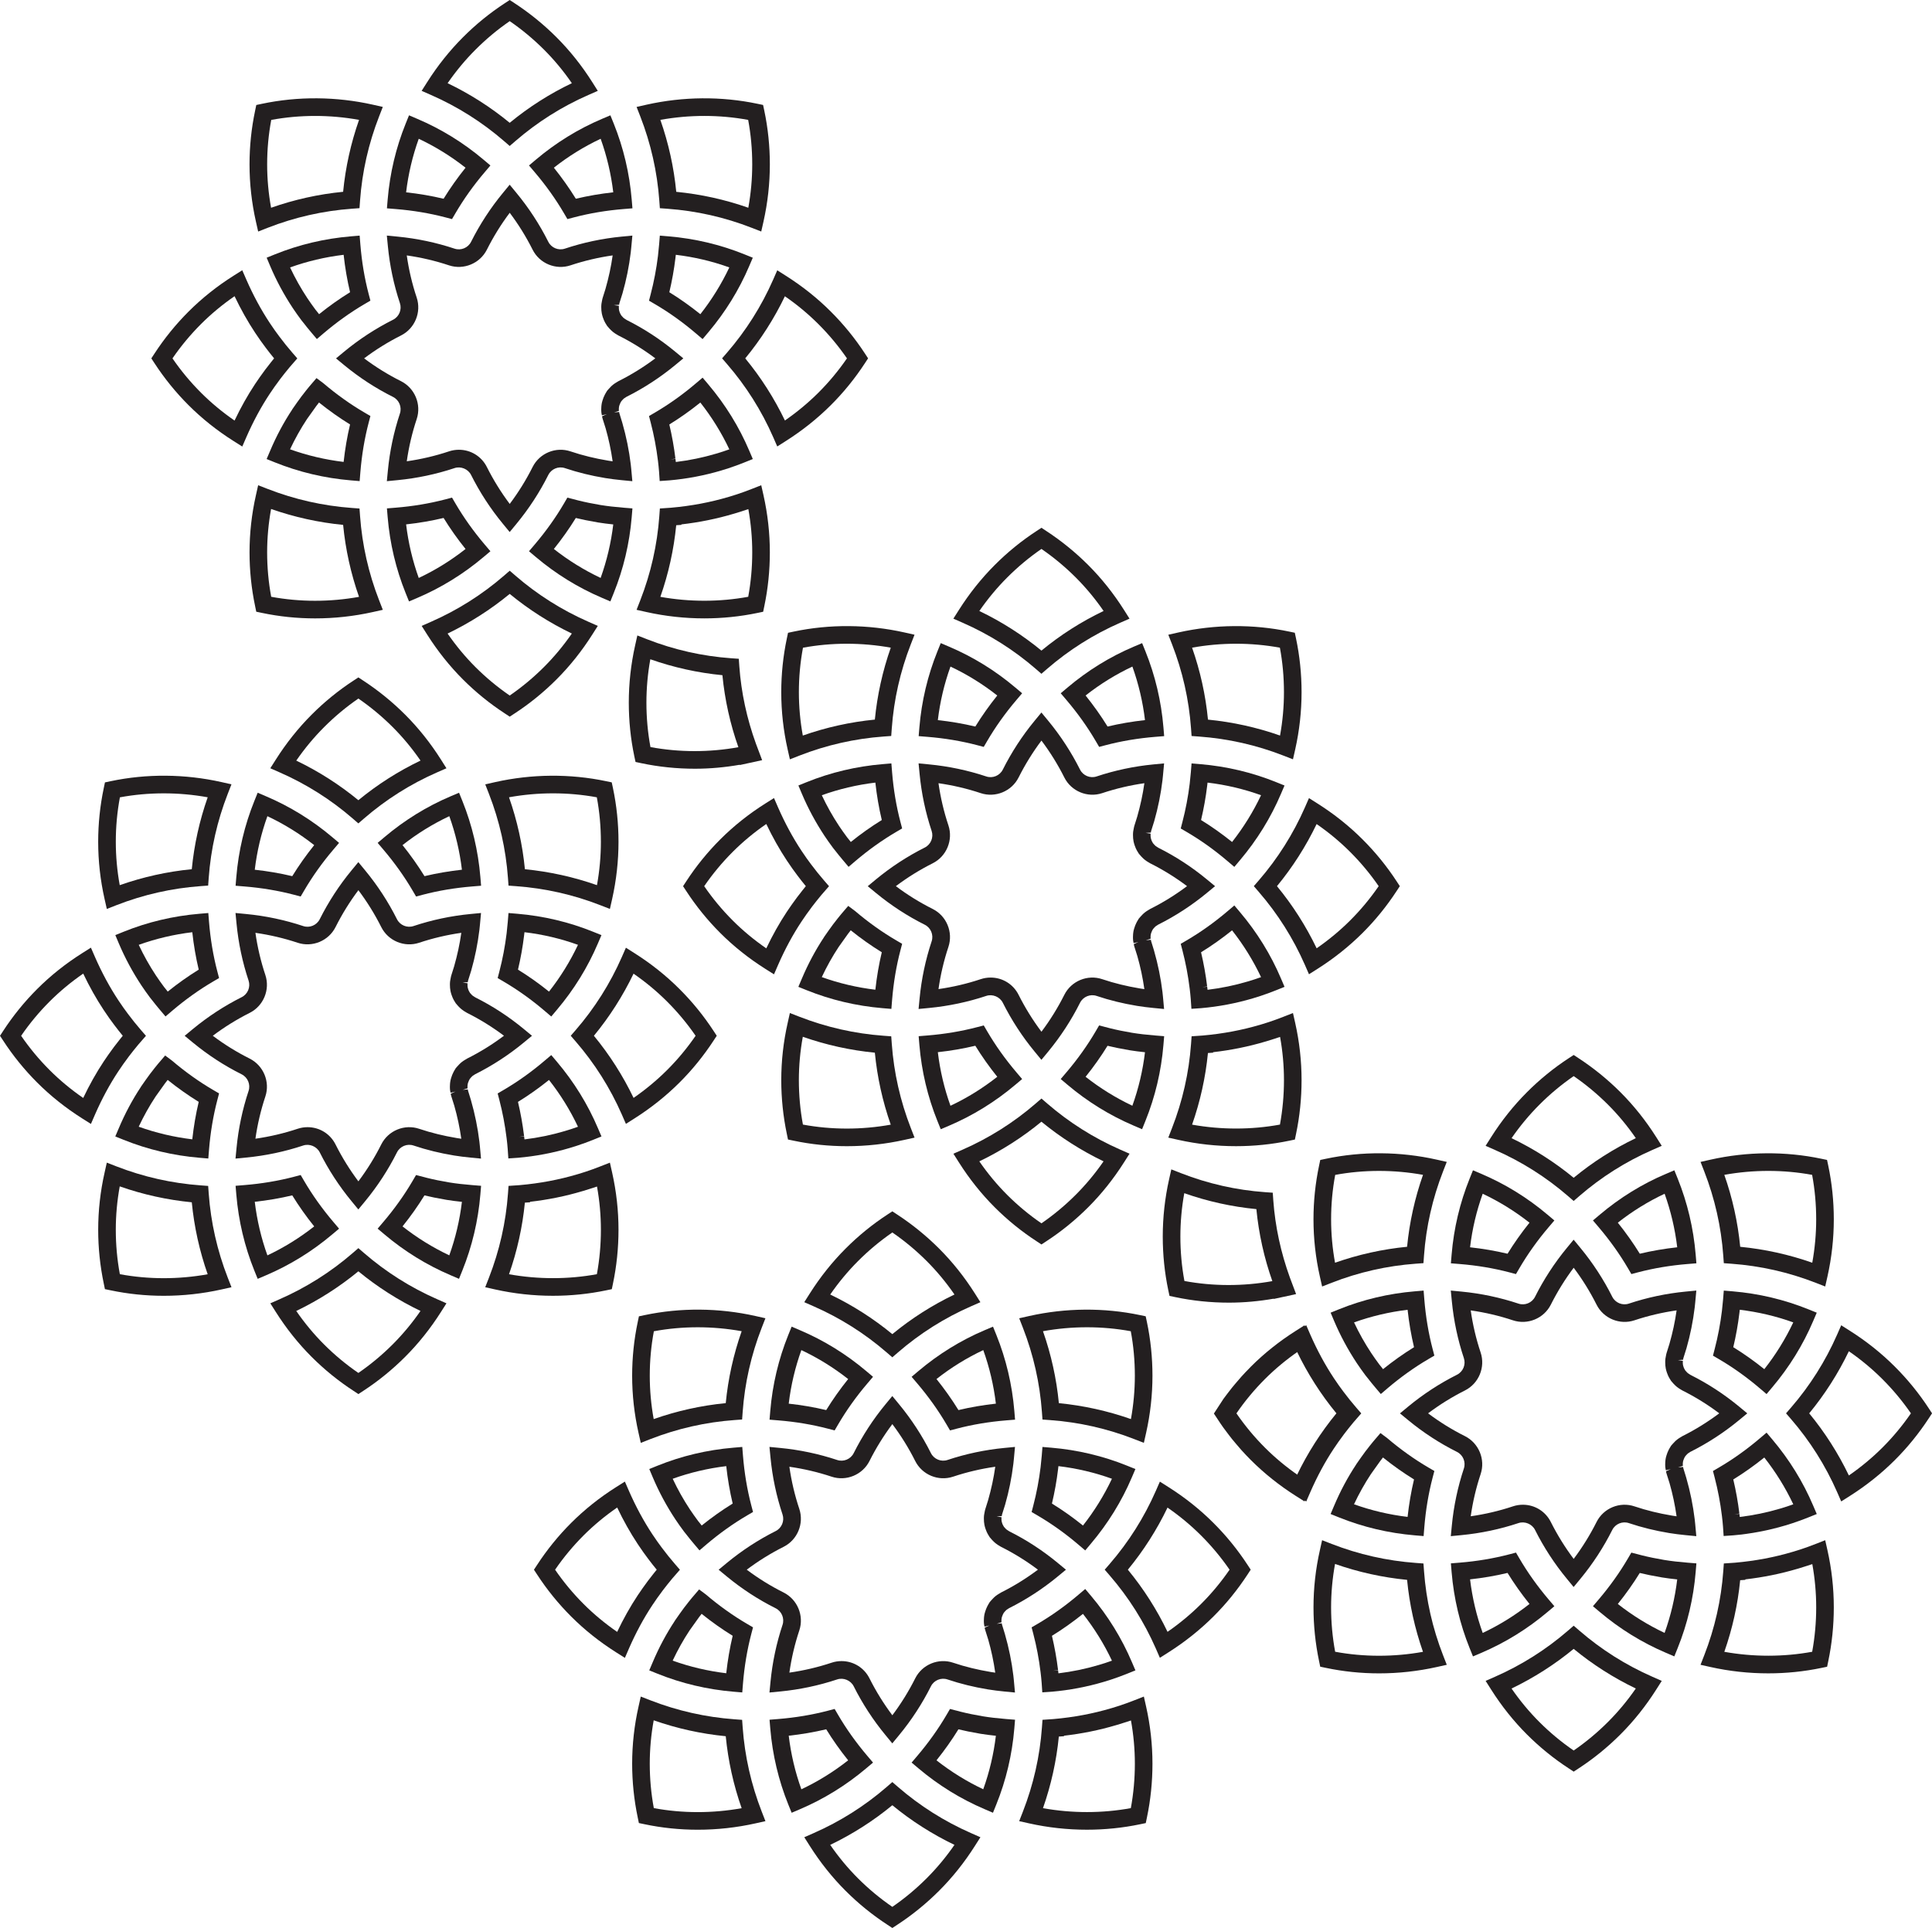<?xml version="1.0" encoding="UTF-8"?>
<!DOCTYPE svg PUBLIC '-//W3C//DTD SVG 1.0//EN'
          'http://www.w3.org/TR/2001/REC-SVG-20010904/DTD/svg10.dtd'>
<svg height="515.5" preserveAspectRatio="xMidYMid meet" version="1.0" viewBox="0.0 0.0 516.5 515.5" width="516.5" xmlns="http://www.w3.org/2000/svg" xmlns:xlink="http://www.w3.org/1999/xlink" zoomAndPan="magnify"
><g fill="#231F20"
  ><g id="change1_3"
    ><path d="M363.472,377.867l-1.334-1.541c-5.046-5.833-9.187-12.39-12.301-19.481l-1.102-2.511l-2.314,1.471 c-4.405,2.791-8.443,6.008-12.002,9.567l-0.234,0.248c-0.806,0.808-1.581,1.627-2.317,2.441c-0.358,0.396-0.7,0.806-1.043,1.21 l-0.757,0.884c-0.226,0.267-0.45,0.528-0.657,0.789c-0.323,0.393-0.628,0.8-0.935,1.202l-0.504,0.657 c-0.307,0.404-0.617,0.814-0.916,1.226l-2.535,3.896l1.732,2.613c0.259,0.38,0.515,0.754,0.784,1.132 c0.383,0.533,0.779,1.053,1.175,1.568l0.399,0.525c0.253,0.329,0.504,0.657,0.762,0.981c0.318,0.393,0.647,0.779,0.973,1.164 l1.49,1.738c0.873,0.967,1.7,1.84,2.578,2.718c3.578,3.575,7.616,6.794,12.002,9.577l2.314,1.463l1.099-2.508 c3.114-7.096,7.255-13.651,12.304-19.486L363.472,377.867z M346.682,394.468c-3.211-2.223-6.202-4.704-8.893-7.392l-0.057-0.057 c-0.784-0.779-1.565-1.606-2.392-2.524c-0.253-0.277-0.493-0.563-0.738-0.854l-0.676-0.795c-0.296-0.345-0.595-0.695-0.884-1.056 c-0.267-0.329-0.52-0.665-0.776-1.002l-0.31-0.41c-0.372-0.482-0.736-0.959-1.091-1.455c-0.218-0.302-0.431-0.617-0.719-1.035 l-0.013-0.022l0.746-1.08c0.286-0.393,0.582-0.781,0.873-1.169l0.477-0.62c0.275-0.366,0.55-0.727,0.846-1.094 c0.21-0.264,0.431-0.517,0.66-0.784l0.69-0.816c0.307-0.366,0.617-0.735,0.94-1.091c0.682-0.754,1.404-1.517,2.177-2.295 l0.205-0.216c2.691-2.691,5.693-5.186,8.939-7.43c2.853,5.94,6.406,11.512,10.59,16.595 C353.091,382.951,349.538,388.525,346.682,394.468z"
    /></g
    ><g id="change1_1"
    ><path d="M278.418,141.111l-1.285,0.843c-4.044,2.64-7.815,5.711-11.215,9.125 c-3.562,3.564-6.784,7.603-9.572,12.007l-1.471,2.314l2.511,1.105c7.088,3.106,13.643,7.247,19.489,12.304l1.541,1.334 l1.541-1.334c5.841-5.054,12.401-9.197,19.5-12.306l2.508-1.099l-1.463-2.317c-2.796-4.418-6.016-8.459-9.572-12.013 c-3.405-3.405-7.18-6.471-11.223-9.117L278.418,141.111z M295.032,163.348c-5.954,2.853-11.531,6.409-16.614,10.596 c-5.092-4.187-10.663-7.743-16.603-10.59c2.247-3.249,4.744-6.253,7.441-8.947c2.804-2.815,5.887-5.385,9.165-7.646 c3.287,2.26,6.369,4.828,9.181,7.638C290.296,157.093,292.79,160.096,295.032,163.348z"
      /><path d="M251.499,171.942l-0.897,2.225c-2.602,6.447-4.222,13.274-4.812,20.289l-0.197,2.355l2.357,0.191 c4.601,0.369,9.082,1.123,13.314,2.233l1.727,0.455l0.905-1.544c2.214-3.791,4.849-7.489,7.832-10.994l1.53-1.8l-1.805-1.522 c-5.383-4.55-11.355-8.233-17.748-10.946L251.499,171.942z M266.61,185.951c-2.155,2.683-4.122,5.466-5.868,8.298 c-3.236-0.771-6.598-1.347-10.022-1.719c0.587-4.914,1.722-9.717,3.378-14.316C258.519,180.294,262.717,182.891,266.61,185.951z"
      /><path d="M278.42,332.718l1.288-0.843c4.003-2.611,7.775-5.671,11.207-9.103c3.567-3.564,6.792-7.605,9.58-12.007 l1.471-2.311l-2.511-1.107c-7.104-3.122-13.664-7.266-19.494-12.312l-1.541-1.334l-1.541,1.334 c-5.846,5.059-12.403,9.203-19.494,12.317l-2.505,1.105l1.463,2.309c2.791,4.405,6.01,8.446,9.572,12.007 c3.419,3.419,7.193,6.479,11.221,9.1L278.42,332.718z M261.811,310.497c5.943-2.858,11.52-6.417,16.606-10.601 c5.078,4.178,10.655,7.735,16.609,10.598c-2.236,3.236-4.736,6.239-7.444,8.947c-2.831,2.829-5.911,5.391-9.162,7.627 c-3.279-2.247-6.361-4.809-9.179-7.627C266.537,316.737,264.045,313.736,261.811,310.497z"
      /><path d="M305.323,301.906l0.897-2.225c2.605-6.455,4.222-13.282,4.809-20.289l0.197-2.355l-2.355-0.189 c-2.387-0.194-4.327-0.418-6.215-0.725c-1.059-0.178-2.077-0.369-3.071-0.571c-1.008-0.207-1.932-0.415-2.826-0.638l-2.923-0.757 l-0.902,1.544c-2.204,3.774-4.841,7.471-7.832,10.989l-1.53,1.8l1.805,1.522c5.367,4.537,11.334,8.22,17.735,10.946 L305.323,301.906z M290.223,287.889c2.158-2.686,4.125-5.466,5.865-8.29c0.811,0.194,1.654,0.383,2.602,0.577 c1.002,0.205,2.072,0.404,3.324,0.617c1.28,0.207,2.602,0.377,4.087,0.531c-0.587,4.895-1.719,9.693-3.376,14.303 C298.294,293.536,294.1,290.938,290.223,287.889z"
      /><path d="M206.92,260.496l1.094-2.519c1.827-4.184,3.936-8.088,6.258-11.59l1.309-1.915 c0.135-0.194,0.283-0.391,0.439-0.595l1.056-1.447c0.407-0.541,0.795-1.032,1.193-1.53c0.307-0.399,0.7-0.878,1.339-1.643 l2.023-2.322l-1.342-1.552c-1.199-1.385-2.338-2.799-3.483-4.332c-0.768-1.008-1.568-2.142-2.514-3.559 c-2.336-3.527-4.448-7.433-6.28-11.614l-1.094-2.514l-2.317,1.463c-4.426,2.794-8.475,6.021-12.045,9.591 c-3.424,3.427-6.49,7.204-9.103,11.223l-0.843,1.288l0.843,1.285c2.627,4.033,5.687,7.81,9.106,11.226 c3.567,3.57,7.619,6.794,12.037,9.588L206.92,260.496z M216.88,237.289L216.88,237.289L216.88,237.289L216.88,237.289z M188.261,236.928c2.244-3.276,4.809-6.361,7.63-9.181c2.699-2.699,5.711-5.2,8.969-7.446c1.654,3.475,3.505,6.765,5.515,9.798 c1.018,1.525,1.878,2.745,2.775,3.923c0.727,0.97,1.49,1.94,2.279,2.899c-0.337,0.404-0.625,0.765-0.849,1.059 c-0.474,0.582-0.964,1.215-1.509,1.942l-0.816,1.126c-0.21,0.277-0.42,0.56-0.66,0.911l-1.234,1.802 c-2.01,3.034-3.858,6.32-5.504,9.79c-3.26-2.247-6.269-4.747-8.966-7.446C193.073,243.291,190.511,240.207,188.261,236.928z"
      /><path d="M251.499,301.909l2.212-0.94c6.388-2.721,12.358-6.406,17.74-10.954l1.808-1.522l-1.53-1.8 c-2.988-3.516-5.622-7.215-7.832-10.997l-0.902-1.544l-1.73,0.455c-4.24,1.113-8.721,1.864-13.317,2.236l-2.355,0.191l0.197,2.355 c0.593,7.026,2.212,13.855,4.812,20.3L251.499,301.909z M260.742,279.591c1.74,2.829,3.71,5.612,5.868,8.298 c-3.893,3.066-8.093,5.666-12.511,7.745c-1.657-4.61-2.791-9.416-3.378-14.324C254.15,280.938,257.509,280.362,260.742,279.591z"
      /><path d="M210.66,304.659l1.506,0.313c4.61,0.975,9.394,1.471,14.23,1.471c5.189,0,10.375-0.571,15.418-1.695 l2.681-0.598l-0.997-2.557c-2.815-7.22-4.529-14.788-5.089-22.498l-0.148-2.029l-2.031-0.151 c-7.724-0.563-15.299-2.274-22.511-5.081l-2.554-0.994l-0.595,2.67c-1.134,5.014-1.708,10.154-1.708,15.281 c0,4.836,0.501,9.669,1.487,14.357L210.66,304.659z M214.622,277.191c6.226,2.185,12.692,3.613,19.26,4.254 c0.636,6.557,2.066,13.018,4.251,19.241c-7.78,1.404-15.841,1.398-23.479-0.019c-0.722-3.898-1.086-7.888-1.086-11.873 C213.569,284.92,213.925,281.027,214.622,277.191z"
      /><path d="M213.434,263.842l2.225,0.897c6.441,2.594,13.268,4.211,20.284,4.803l2.357,0.197l0.189-2.355 c0.372-4.593,1.121-9.074,2.233-13.314l0.455-1.73l-1.544-0.902c-3.774-2.201-7.473-4.836-11.059-7.885l-1.81-1.352l-1.894,2.212 c-0.326,0.385-0.606,0.73-0.951,1.172c-0.197,0.242-0.396,0.496-0.574,0.744l-0.625,0.8c-0.329,0.442-0.647,0.87-1.113,1.533 l-1.334,1.907l0.011,0.008c-2.287,3.454-4.275,7.177-5.913,11.059L213.434,263.842z M224.224,253.149l2.527-3.54 c0.143-0.17,0.28-0.342,0.418-0.536c0.086-0.121,0.178-0.24,0.267-0.35c2.689,2.163,5.472,4.13,8.3,5.87 c-0.768,3.23-1.344,6.59-1.719,10.016c-4.914-0.59-9.717-1.721-14.322-3.373C221.024,258.408,222.543,255.687,224.224,253.149z"
      /><path d="M241.178,221.491l-0.455-1.73c-1.113-4.232-1.862-8.704-2.233-13.301l-0.189-2.357l-2.357,0.199 c-7.037,0.593-13.864,2.212-20.286,4.809l-2.214,0.897l0.927,2.204c1.649,3.893,3.669,7.659,6.051,11.256 c0.711,1.061,1.479,2.153,2.295,3.244c0.124,0.164,0.253,0.323,0.412,0.515l0.18,0.224c0.638,0.83,1.323,1.67,2.026,2.5 l1.525,1.808l1.8-1.536c3.505-2.982,7.196-5.62,10.978-7.834L241.178,221.491z M227.454,225.112 c-0.143-0.178-0.28-0.358-0.418-0.536l-0.552-0.684c-0.76-1.021-1.484-2.042-2.177-3.079c-1.724-2.602-3.271-5.356-4.604-8.201 c4.591-1.651,9.394-2.786,14.316-3.376c0.374,3.427,0.951,6.784,1.719,10.006C232.904,220.99,230.127,222.959,227.454,225.112z"
      /><path d="M208.86,185.065c0,5.124,0.574,10.264,1.705,15.275l0.603,2.675l2.549-0.999 c7.225-2.823,14.798-4.539,22.511-5.1l2.031-0.148l0.148-2.031c0.558-7.697,2.271-15.265,5.089-22.487l0.994-2.551l-2.673-0.603 c-9.761-2.19-20.011-2.268-29.645-0.232l-1.503,0.318l-0.313,1.501C209.364,175.372,208.86,180.21,208.86,185.065z M214.666,173.173c7.643-1.417,15.709-1.417,23.473-0.013c-2.19,6.226-3.621,12.684-4.257,19.23 c-6.563,0.638-13.028,2.072-19.26,4.267c-0.698-3.834-1.051-7.727-1.051-11.593C213.569,181.067,213.938,177.072,214.666,173.173z"
      /><path d="M307.659,249.787l0.094-0.334c0.062-0.207,0.143-0.401,0.248-0.612c0.062-0.124,0.124-0.248,0.202-0.369 l0.234-0.291c0.086-0.108,0.183-0.21,0.326-0.348l0.207-0.191c0.119-0.094,0.264-0.178,0.423-0.272l0.207-0.143 c4.634-2.317,9.02-5.173,13.036-8.486l2.198-1.816l-2.198-1.816c-3.995-3.303-8.36-6.148-12.878-8.408l-0.28-0.17 c-0.191-0.108-0.372-0.224-0.528-0.35l-0.202-0.186c-0.129-0.121-0.245-0.248-0.353-0.385c-0.043-0.051-0.086-0.102-0.129-0.148 l-0.046-0.065c-0.11-0.167-0.213-0.35-0.304-0.552c-0.057-0.113-0.092-0.232-0.127-0.337c-0.057-0.172-0.105-0.318-0.137-0.474 c-0.027-0.119-0.035-0.237-0.046-0.361c-0.013-0.116-0.016-0.232-0.013-0.423c0-0.108-0.005-0.216,0.016-0.364l-1.328-0.205l0,0 l1.39-0.081c0.035-0.132,0.057-0.264,0.067-0.401c0.267-0.814,0.515-1.63,0.838-2.673c1.018-3.553,1.757-7.223,2.201-10.911 c0.051-0.399,0.084-0.784,0.143-1.377l0.291-3.141l-2.837,0.272c-5.175,0.498-10.291,1.579-15.211,3.219 c-1.716,0.571-3.615-0.216-4.426-1.832c-2.325-4.634-5.186-9.028-8.508-13.055l-1.818-2.206l-1.816,2.204 c-3.306,4.006-6.164,8.4-8.502,13.058c-0.811,1.619-2.713,2.411-4.426,1.832c-4.93-1.638-10.06-2.724-15.248-3.219l-2.848-0.275 l0.277,2.842c0.498,5.186,1.581,10.31,3.219,15.227c0.571,1.713-0.215,3.618-1.829,4.429c-4.655,2.338-9.044,5.205-13.061,8.521 l-2.193,1.818l2.198,1.813c4.017,3.311,8.405,6.169,13.047,8.489c1.619,0.811,2.409,2.716,1.837,4.432 c-1.635,4.93-2.721,10.057-3.219,15.246l-0.277,2.845l2.848-0.275c5.189-0.498,10.318-1.581,15.251-3.222 c1.665-0.56,3.624,0.234,4.424,1.835c2.336,4.658,5.197,9.049,8.502,13.055l1.813,2.204l1.821-2.204 c3.322-4.03,6.186-8.422,8.508-13.058c0.814-1.625,2.732-2.408,4.442-1.824c1.743,0.587,3.486,1.091,5.323,1.541 c1.662,0.412,3.446,0.776,5.464,1.115c1.428,0.232,2.912,0.42,4.41,0.563l2.829,0.272l-0.299-3.279 c-0.04-0.428-0.078-0.854-0.132-1.25c-0.445-3.691-1.183-7.355-2.268-11.132c-0.251-0.816-0.504-1.635-0.765-2.487l-0.065-0.358 l-1.352,0.135l0,0l1.282-0.423c-0.016-0.148-0.016-0.294-0.016-0.442c0-0.102,0-0.202,0.013-0.337 C307.619,250.048,307.629,249.916,307.659,249.787z M306.422,221.984L306.422,221.984L306.422,221.984L306.422,221.984z M306.366,251.554L306.366,251.554L306.366,251.554L306.366,251.554z M307.503,243.011c-0.172,0.086-0.339,0.189-0.533,0.323 c-0.304,0.18-0.63,0.388-0.905,0.609c-0.218,0.167-0.412,0.35-0.62,0.555c-0.232,0.221-0.45,0.458-0.603,0.644 c-0.145,0.145-0.28,0.294-0.393,0.453c-0.102,0.14-0.186,0.288-0.175,0.288c0,0,0.003,0,0.005-0.003 c-0.183,0.277-0.331,0.56-0.48,0.849c-0.224,0.442-0.404,0.889-0.59,1.506c-0.059,0.199-0.121,0.399-0.162,0.606 c-0.07,0.356-0.108,0.698-0.129,0.946c-0.022,0.245-0.032,0.49-0.032,0.738c0,0.307,0.008,0.636,0.048,0.967 c0.024,0.221,0.07,0.439,0.124,0.66l1.309-0.313l0,0l0,0l-1.261,0.579c0.035,0.199,0.078,0.436,0.162,0.692 c0.259,0.789,0.504,1.579,0.797,2.532c0.819,2.866,1.444,5.822,1.867,8.812c-0.401-0.057-0.8-0.116-1.188-0.18 c-1.886-0.318-3.553-0.66-5.103-1.043c-1.705-0.415-3.322-0.884-4.941-1.428c-3.931-1.339-8.3,0.455-10.165,4.176 c-1.73,3.446-3.78,6.757-6.115,9.863c-2.322-3.095-4.372-6.406-6.107-9.86c-1.425-2.853-4.294-4.623-7.481-4.623 c-0.897,0-1.786,0.143-2.643,0.428c-3.659,1.22-7.452,2.109-11.293,2.656c0.547-3.847,1.439-7.638,2.656-11.293 c1.304-3.923-0.504-8.276-4.203-10.13c-3.451-1.727-6.759-3.772-9.852-6.097c3.101-2.333,6.415-4.389,9.868-6.124 c3.691-1.856,5.49-6.21,4.184-10.127c-1.218-3.648-2.109-7.43-2.654-11.272c3.844,0.547,7.635,1.436,11.293,2.654 c3.912,1.299,8.273-0.496,10.127-4.195c1.738-3.459,3.785-6.77,6.107-9.86c2.336,3.109,4.389,6.42,6.115,9.863 c1.853,3.702,6.207,5.501,10.13,4.189c3.656-1.218,7.441-2.109,11.272-2.654c-0.42,2.974-1.056,5.948-1.921,8.966 c-0.245,0.789-0.49,1.581-0.744,2.371c-0.078,0.24-0.129,0.485-0.213,0.954c-0.051,0.226-0.097,0.453-0.119,0.649 c-0.043,0.337-0.048,0.644-0.048,0.929c-0.003,0.277,0.008,0.547,0.035,0.862c0.03,0.291,0.062,0.579,0.116,0.824 c0.073,0.372,0.18,0.722,0.291,1.056c0.092,0.269,0.189,0.536,0.307,0.795c0.186,0.412,0.404,0.806,0.59,1.072l0.221,0.364 c0.116,0.159,0.242,0.302,0.28,0.321c0.24,0.296,0.504,0.585,0.843,0.905c0.137,0.129,0.275,0.253,0.426,0.377 c0.366,0.294,0.771,0.566,1.118,0.752l0.38,0.226c3.438,1.719,6.743,3.766,9.841,6.099 C314.241,239.248,310.94,241.292,307.503,243.011z M305.541,246.371L305.541,246.371L305.541,246.371L305.541,246.371z"
      /><path d="M305.334,171.945l-2.209,0.935c-6.393,2.71-12.363,6.396-17.743,10.946l-1.808,1.525l1.53,1.802 c2.982,3.505,5.62,7.204,7.837,10.992l0.905,1.544l1.727-0.455c4.23-1.113,8.704-1.862,13.301-2.233l2.355-0.191l-0.197-2.355 c-0.587-7.007-2.201-13.834-4.798-20.286L305.334,171.945z M296.096,194.246c-1.746-2.829-3.718-5.612-5.873-8.298 c3.882-3.058,8.079-5.652,12.508-7.735c1.654,4.61,2.786,9.413,3.37,14.314C302.68,192.902,299.323,193.478,296.096,194.246z"
      /><path d="M330.434,306.44c4.82,0,9.604-0.49,14.227-1.457l1.511-0.313l0.313-1.511 c0.978-4.663,1.476-9.499,1.476-14.367c0-5.108-0.571-10.245-1.697-15.275l-0.603-2.675l-2.551,1 c-1.425,0.558-2.702,1.021-3.898,1.414l-0.428,0.137c-0.506,0.164-1.016,0.326-1.511,0.471l-0.296,0.086 c-4.906,1.46-10.03,2.43-15.475,2.907l-2.942,0.202l-0.148,2.045c-0.558,7.708-2.271,15.273-5.086,22.49l-0.997,2.557l2.678,0.598 C320.041,305.872,325.229,306.44,330.434,306.44z M322.931,281.536l1.382-0.094v-0.132c4.774-0.544,9.459-1.495,13.934-2.826 l0.366-0.105c0.533-0.159,1.078-0.331,1.611-0.504l1.991-0.641c0.69,3.823,1.04,7.705,1.04,11.557 c0,4.011-0.364,8.004-1.075,11.878c-7.659,1.406-15.728,1.406-23.489,0.013C320.865,294.484,322.29,288.056,322.931,281.536z"
      /><path d="M328.18,243.612c-3.508,2.988-7.204,5.62-10.984,7.829l-1.541,0.9l0.45,1.727 c0.865,3.322,1.517,6.746,1.951,10.307c0.116,0.932,0.21,1.88,0.283,2.81l0.172,2.532l2.605-0.178 c4.682-0.409,9.338-1.293,13.829-2.627c0.665-0.194,1.301-0.396,1.929-0.601c1.447-0.474,2.896-1.005,4.308-1.573l2.225-0.897 l-0.943-2.206c-2.718-6.396-6.404-12.368-10.957-17.751l-1.522-1.802L328.18,243.612z M337.129,261.247 c-0.571,0.207-1.145,0.404-1.716,0.59c-0.577,0.186-1.169,0.374-1.835,0.568c-3.497,1.037-7.107,1.783-10.752,2.223 c-0.032-0.277-0.062-0.555-0.097-0.832l-1.336,0.164l1.325-0.248c-0.372-3.06-0.921-6.121-1.63-9.114 c2.829-1.74,5.609-3.707,8.292-5.865C332.441,252.621,335.041,256.821,337.129,261.247z"
      /><path d="M343.404,210.012l-2.225-0.897c-6.433-2.6-13.252-4.219-20.273-4.812l-2.355-0.197l-0.189,2.349 c-0.089,1.051-0.191,2.085-0.31,3.079c-0.418,3.432-1.07,6.878-1.948,10.24l-0.447,1.727l1.541,0.9 c3.777,2.209,7.473,4.844,10.984,7.837l1.802,1.533l1.522-1.808c4.553-5.388,8.241-11.358,10.954-17.743L343.404,210.012z M329.384,225.115c-2.681-2.158-5.464-4.13-8.295-5.873c0.719-3.028,1.269-6.099,1.635-9.149c0.035-0.283,0.067-0.568,0.1-0.859 c4.911,0.587,9.709,1.719,14.303,3.373C335.041,217.027,332.444,221.224,329.384,225.115z"
      /><path d="M346.267,200.332c1.123-5.03,1.695-10.167,1.695-15.267c0-4.879-0.501-9.72-1.49-14.392l-0.321-1.503 l-1.501-0.313c-9.642-2.029-19.89-1.945-29.643,0.242l-2.67,0.603l0.994,2.551c2.813,7.22,4.521,14.785,5.078,22.493l0.148,2.031 l2.031,0.148c7.74,0.563,15.318,2.274,22.52,5.089l2.554,0.994L346.267,200.332z M342.205,196.655 c-6.218-2.188-12.686-3.615-19.265-4.259c-0.636-6.557-2.064-13.015-4.249-19.236c7.764-1.404,15.828-1.401,23.476,0.005 c0.722,3.874,1.086,7.872,1.086,11.9C343.253,188.925,342.9,192.818,342.205,196.655z"
      /><path d="M349.942,260.477l2.32-1.471c4.394-2.791,8.432-6.01,11.999-9.567c3.392-3.376,6.458-7.153,9.122-11.229 l0.843-1.29l-0.843-1.288c-2.648-4.052-5.717-7.824-9.114-11.207c-3.556-3.559-7.597-6.781-12.013-9.577l-2.314-1.468 l-1.099,2.511c-3.114,7.088-7.26,13.645-12.315,19.491l-1.334,1.538l1.334,1.544c5.057,5.841,9.2,12.401,12.317,19.497 L349.942,260.477z M351.987,220.319c3.246,2.241,6.25,4.739,8.955,7.444c2.804,2.794,5.369,5.873,7.635,9.16 c-2.274,3.306-4.839,6.39-7.64,9.179c-2.702,2.694-5.706,5.191-8.944,7.433c-2.858-5.948-6.417-11.525-10.607-16.612 C345.572,231.836,349.131,226.26,351.987,220.319z"
    /></g
    ><g id="change1_4"
    ><path d="M136.266,0l-1.285,0.843c-4.044,2.64-7.815,5.711-11.215,9.125c-3.562,3.564-6.784,7.603-9.572,12.007 l-1.471,2.314l2.511,1.105c7.088,3.106,13.643,7.247,19.489,12.304l1.541,1.334l1.541-1.334c5.841-5.054,12.401-9.197,19.5-12.306 l2.508-1.099l-1.463-2.317c-2.796-4.418-6.016-8.459-9.572-12.013c-3.405-3.405-7.18-6.471-11.223-9.117L136.266,0z M152.88,22.237 c-5.954,2.853-11.531,6.409-16.614,10.596c-5.092-4.187-10.663-7.743-16.603-10.59c2.247-3.249,4.744-6.253,7.441-8.947 c2.804-2.815,5.886-5.385,9.165-7.646c3.287,2.26,6.369,4.828,9.181,7.638C148.144,15.981,150.639,18.985,152.88,22.237z"
    /></g
    ><g id="change1_5"
    ><path d="M109.347,30.831l-0.897,2.225c-2.602,6.447-4.222,13.274-4.812,20.289l-0.197,2.355l2.357,0.191 c4.601,0.369,9.082,1.123,13.314,2.233l1.727,0.455l0.905-1.544c2.214-3.791,4.849-7.489,7.832-10.994l1.53-1.8l-1.805-1.522 c-5.383-4.55-11.355-8.233-17.748-10.946L109.347,30.831z M124.458,44.84c-2.155,2.683-4.122,5.466-5.868,8.298 c-3.236-0.77-6.598-1.347-10.022-1.719c0.587-4.914,1.722-9.717,3.378-14.316C116.368,39.182,120.565,41.779,124.458,44.84z"
    /></g
    ><g id="change1_6"
    ><path d="M136.269,191.606l1.288-0.843c4.003-2.611,7.775-5.671,11.207-9.103c3.567-3.564,6.792-7.605,9.58-12.007 l1.471-2.312l-2.511-1.107c-7.104-3.122-13.664-7.266-19.494-12.312l-1.541-1.334l-1.541,1.334 c-5.846,5.059-12.403,9.203-19.494,12.317l-2.505,1.105l1.463,2.309c2.791,4.405,6.01,8.446,9.572,12.007 c3.419,3.419,7.193,6.479,11.221,9.101L136.269,191.606z M119.66,169.386c5.943-2.858,11.52-6.417,16.606-10.601 c5.078,4.178,10.655,7.735,16.609,10.598c-2.236,3.236-4.736,6.239-7.444,8.947c-2.831,2.829-5.911,5.391-9.162,7.627 c-3.279-2.247-6.361-4.809-9.179-7.627C124.385,175.625,121.893,172.624,119.66,169.386z"
    /></g
    ><g id="change1_7"
    ><path d="M163.172,160.795l0.897-2.225c2.605-6.455,4.222-13.282,4.809-20.289l0.197-2.355l-2.355-0.189 c-2.387-0.194-4.327-0.418-6.215-0.725c-1.059-0.178-2.077-0.369-3.071-0.571c-1.008-0.207-1.932-0.415-2.826-0.639l-2.923-0.757 l-0.902,1.544c-2.204,3.774-4.841,7.471-7.832,10.989l-1.53,1.8l1.805,1.522c5.367,4.537,11.334,8.22,17.735,10.946 L163.172,160.795z M148.071,146.777c2.158-2.686,4.125-5.466,5.865-8.29c0.811,0.194,1.654,0.383,2.602,0.577 c1.002,0.205,2.072,0.404,3.324,0.617c1.28,0.207,2.602,0.377,4.087,0.531c-0.587,4.895-1.719,9.693-3.376,14.303 C156.143,152.424,151.948,149.827,148.071,146.777z"
    /></g
    ><g id="change1_8"
    ><path d="M64.769,119.384l1.094-2.519c1.827-4.184,3.936-8.088,6.258-11.59l1.309-1.915 c0.135-0.194,0.283-0.391,0.439-0.595l1.056-1.447c0.407-0.541,0.795-1.032,1.193-1.53c0.307-0.399,0.7-0.878,1.339-1.643 l2.023-2.322l-1.342-1.552c-1.199-1.385-2.338-2.799-3.483-4.332c-0.768-1.008-1.568-2.142-2.514-3.559 c-2.336-3.527-4.448-7.433-6.28-11.614l-1.094-2.514l-2.317,1.463c-4.426,2.794-8.475,6.021-12.045,9.591 c-3.424,3.427-6.49,7.204-9.103,11.223l-0.843,1.288l0.843,1.285c2.627,4.033,5.687,7.81,9.106,11.226 c3.567,3.57,7.619,6.794,12.037,9.588L64.769,119.384z M74.729,96.178L74.729,96.178L74.729,96.178L74.729,96.178z M46.11,95.817 c2.244-3.276,4.809-6.361,7.63-9.181c2.699-2.699,5.711-5.2,8.969-7.446c1.654,3.475,3.505,6.765,5.515,9.798 c1.018,1.525,1.878,2.745,2.775,3.923c0.727,0.97,1.49,1.94,2.279,2.899c-0.337,0.404-0.625,0.765-0.849,1.059 c-0.474,0.582-0.964,1.215-1.509,1.942l-0.816,1.126c-0.21,0.277-0.42,0.56-0.66,0.911l-1.234,1.802 c-2.01,3.034-3.858,6.32-5.504,9.79c-3.26-2.247-6.269-4.747-8.966-7.446C50.921,102.18,48.359,99.095,46.11,95.817z"
    /></g
    ><g id="change1_9"
    ><path d="M109.347,160.797l2.212-0.94c6.388-2.721,12.358-6.406,17.74-10.954l1.808-1.522l-1.53-1.8 c-2.988-3.516-5.622-7.215-7.832-10.997l-0.902-1.544l-1.73,0.455c-4.24,1.113-8.721,1.864-13.317,2.236l-2.355,0.191l0.197,2.355 c0.593,7.026,2.212,13.856,4.812,20.3L109.347,160.797z M118.59,138.48c1.74,2.829,3.71,5.612,5.868,8.298 c-3.893,3.066-8.093,5.666-12.511,7.745c-1.657-4.61-2.791-9.416-3.378-14.324C111.998,139.827,115.358,139.25,118.59,138.48z"
    /></g
    ><g id="change1_10"
    ><path d="M68.508,163.548l1.506,0.313c4.61,0.975,9.394,1.471,14.23,1.471c5.189,0,10.375-0.571,15.418-1.695 l2.681-0.598l-0.997-2.557c-2.815-7.22-4.529-14.788-5.089-22.498l-0.148-2.029l-2.031-0.151 c-7.724-0.563-15.299-2.274-22.511-5.081l-2.554-0.994l-0.595,2.67c-1.134,5.014-1.708,10.154-1.708,15.281 c0,4.836,0.501,9.669,1.487,14.357L68.508,163.548z M72.471,136.079c6.226,2.185,12.692,3.613,19.26,4.254 c0.636,6.557,2.066,13.018,4.251,19.241c-7.78,1.404-15.841,1.398-23.479-0.019c-0.722-3.898-1.086-7.888-1.086-11.873 C71.418,143.809,71.773,139.916,72.471,136.079z"
    /></g
    ><g id="change1_11"
    ><path d="M71.283,122.73l2.225,0.897c6.441,2.594,13.268,4.211,20.284,4.803l2.357,0.197l0.189-2.355 c0.372-4.593,1.121-9.074,2.233-13.314l0.455-1.73l-1.544-0.903c-3.774-2.201-7.473-4.836-11.059-7.885l-1.81-1.352l-1.894,2.212 c-0.326,0.385-0.606,0.73-0.951,1.172c-0.197,0.242-0.396,0.496-0.574,0.744l-0.625,0.8c-0.329,0.442-0.647,0.87-1.113,1.533 l-1.334,1.907l0.011,0.008c-2.287,3.454-4.275,7.177-5.913,11.059L71.283,122.73z M82.072,112.038l2.527-3.54 c0.143-0.17,0.28-0.342,0.418-0.536c0.086-0.121,0.178-0.24,0.267-0.35c2.689,2.163,5.472,4.13,8.3,5.87 c-0.768,3.23-1.344,6.59-1.719,10.016c-4.914-0.59-9.717-1.722-14.322-3.373C78.872,117.296,80.391,114.575,82.072,112.038z"
    /></g
    ><g id="change1_12"
    ><path d="M99.026,80.38l-0.455-1.73c-1.113-4.232-1.862-8.704-2.233-13.301l-0.189-2.357l-2.357,0.199 c-7.037,0.593-13.864,2.212-20.286,4.809l-2.214,0.897l0.927,2.204c1.649,3.893,3.669,7.659,6.051,11.256 c0.711,1.061,1.479,2.153,2.295,3.244c0.124,0.164,0.253,0.323,0.412,0.515l0.18,0.224c0.638,0.83,1.323,1.67,2.026,2.5 l1.525,1.808l1.8-1.536c3.505-2.982,7.196-5.62,10.978-7.834L99.026,80.38z M85.303,84.001c-0.143-0.178-0.28-0.358-0.418-0.536 l-0.552-0.684c-0.76-1.021-1.484-2.042-2.177-3.079c-1.724-2.602-3.271-5.356-4.604-8.201c4.591-1.651,9.394-2.786,14.316-3.376 c0.374,3.427,0.951,6.784,1.719,10.006C90.753,79.879,87.975,81.848,85.303,84.001z"
    /></g
    ><g id="change1_13"
    ><path d="M66.708,43.953c0,5.124,0.574,10.264,1.705,15.275l0.603,2.675l2.549-0.999 c7.225-2.823,14.798-4.539,22.511-5.1l2.031-0.148l0.148-2.031c0.558-7.697,2.271-15.265,5.089-22.487l0.994-2.551l-2.673-0.603 c-9.761-2.19-20.011-2.268-29.645-0.232l-1.503,0.318l-0.313,1.501C67.212,34.26,66.708,39.099,66.708,43.953z M72.514,32.062 c7.643-1.417,15.709-1.417,23.473-0.013c-2.19,6.226-3.621,12.684-4.257,19.23c-6.563,0.638-13.028,2.072-19.26,4.267 c-0.698-3.834-1.051-7.727-1.051-11.593C71.418,39.956,71.787,35.96,72.514,32.062z"
    /></g
    ><g id="change1_14"
    ><path d="M165.507,108.675l0.094-0.334c0.062-0.207,0.143-0.401,0.248-0.612c0.062-0.124,0.124-0.248,0.202-0.369 l0.234-0.291c0.086-0.108,0.183-0.21,0.326-0.348l0.207-0.191c0.119-0.094,0.264-0.178,0.423-0.272l0.207-0.143 c4.634-2.317,9.02-5.173,13.036-8.486l2.198-1.816l-2.198-1.816c-3.995-3.303-8.36-6.148-12.878-8.408l-0.28-0.17 c-0.191-0.108-0.372-0.224-0.528-0.35l-0.202-0.186c-0.129-0.121-0.245-0.248-0.353-0.385c-0.043-0.051-0.086-0.102-0.129-0.148 l-0.046-0.065c-0.11-0.167-0.213-0.35-0.304-0.552c-0.057-0.113-0.092-0.232-0.127-0.337c-0.057-0.172-0.105-0.318-0.137-0.474 c-0.027-0.119-0.035-0.237-0.046-0.361c-0.013-0.116-0.016-0.232-0.013-0.423c0-0.108-0.005-0.216,0.016-0.364l-1.328-0.205l0,0 l1.39-0.081c0.035-0.132,0.057-0.264,0.067-0.401c0.267-0.814,0.515-1.63,0.838-2.673c1.018-3.553,1.757-7.223,2.201-10.911 c0.051-0.399,0.084-0.784,0.143-1.377l0.291-3.141l-2.837,0.272c-5.175,0.498-10.291,1.579-15.211,3.219 c-1.716,0.571-3.615-0.216-4.426-1.832c-2.325-4.634-5.186-9.028-8.508-13.055l-1.818-2.206l-1.816,2.204 c-3.306,4.006-6.164,8.4-8.502,13.058c-0.811,1.619-2.713,2.411-4.426,1.832c-4.93-1.638-10.06-2.724-15.248-3.219l-2.848-0.275 l0.277,2.842c0.498,5.186,1.581,10.31,3.219,15.227c0.571,1.713-0.215,3.618-1.829,4.429c-4.655,2.338-9.044,5.205-13.061,8.521 l-2.193,1.818l2.198,1.813c4.017,3.311,8.405,6.169,13.047,8.489c1.619,0.811,2.409,2.716,1.837,4.432 c-1.635,4.93-2.721,10.057-3.219,15.246l-0.277,2.845l2.848-0.275c5.189-0.498,10.318-1.581,15.251-3.222 c1.665-0.56,3.624,0.234,4.424,1.835c2.336,4.658,5.197,9.049,8.502,13.055l1.813,2.204l1.821-2.204 c3.322-4.03,6.186-8.422,8.508-13.058c0.814-1.625,2.732-2.408,4.442-1.824c1.743,0.587,3.486,1.091,5.323,1.541 c1.662,0.412,3.446,0.776,5.464,1.115c1.428,0.232,2.912,0.42,4.41,0.563l2.829,0.272l-0.299-3.279 c-0.04-0.428-0.078-0.854-0.132-1.25c-0.445-3.691-1.183-7.355-2.268-11.132c-0.251-0.816-0.504-1.635-0.765-2.487l-0.065-0.358 l-1.352,0.135l0,0l1.282-0.423c-0.016-0.148-0.016-0.294-0.016-0.442c0-0.102,0-0.202,0.013-0.337 C165.467,108.937,165.478,108.805,165.507,108.675z M164.271,80.873L164.271,80.873L164.271,80.873L164.271,80.873z M164.214,110.443L164.214,110.443L164.214,110.443L164.214,110.443z M165.351,101.9c-0.172,0.086-0.339,0.189-0.533,0.323 c-0.304,0.181-0.63,0.388-0.905,0.609c-0.218,0.167-0.412,0.35-0.62,0.555c-0.232,0.221-0.45,0.458-0.603,0.644 c-0.145,0.145-0.28,0.294-0.393,0.453c-0.102,0.14-0.186,0.288-0.175,0.288c0,0,0.003,0,0.005-0.003 c-0.183,0.277-0.331,0.56-0.48,0.849c-0.224,0.442-0.404,0.889-0.59,1.506c-0.059,0.199-0.121,0.399-0.162,0.606 c-0.07,0.356-0.108,0.698-0.129,0.946c-0.022,0.245-0.032,0.49-0.032,0.738c0,0.307,0.008,0.636,0.049,0.967 c0.024,0.221,0.07,0.439,0.124,0.66l1.309-0.313l0,0l0,0l-1.261,0.579c0.035,0.199,0.078,0.436,0.162,0.692 c0.259,0.789,0.504,1.579,0.797,2.532c0.819,2.866,1.444,5.822,1.867,8.812c-0.401-0.057-0.8-0.116-1.188-0.181 c-1.886-0.318-3.553-0.66-5.103-1.043c-1.705-0.415-3.322-0.884-4.941-1.428c-3.931-1.339-8.3,0.455-10.165,4.176 c-1.73,3.446-3.78,6.757-6.115,9.863c-2.322-3.095-4.372-6.406-6.107-9.86c-1.425-2.853-4.294-4.623-7.481-4.623 c-0.897,0-1.786,0.143-2.643,0.428c-3.659,1.22-7.452,2.109-11.293,2.656c0.547-3.847,1.439-7.638,2.656-11.293 c1.304-3.923-0.504-8.276-4.203-10.13c-3.451-1.727-6.759-3.772-9.852-6.097c3.101-2.333,6.415-4.389,9.868-6.124 c3.691-1.856,5.49-6.21,4.184-10.127c-1.218-3.648-2.109-7.43-2.654-11.272c3.844,0.547,7.635,1.436,11.293,2.654 c3.912,1.299,8.273-0.496,10.127-4.195c1.738-3.459,3.785-6.77,6.107-9.86c2.336,3.109,4.389,6.42,6.115,9.863 c1.853,3.702,6.207,5.501,10.13,4.189c3.656-1.218,7.441-2.109,11.272-2.654c-0.42,2.974-1.056,5.948-1.921,8.966 c-0.245,0.789-0.49,1.581-0.744,2.371c-0.078,0.24-0.129,0.485-0.213,0.954c-0.051,0.226-0.097,0.453-0.119,0.649 c-0.043,0.337-0.049,0.644-0.049,0.929c-0.003,0.277,0.008,0.547,0.035,0.862c0.03,0.291,0.062,0.579,0.116,0.824 c0.073,0.372,0.18,0.722,0.291,1.056c0.092,0.269,0.189,0.536,0.307,0.795c0.186,0.412,0.404,0.806,0.59,1.072l0.221,0.364 c0.116,0.159,0.242,0.302,0.28,0.321c0.24,0.296,0.504,0.585,0.843,0.905c0.137,0.129,0.275,0.253,0.426,0.377 c0.366,0.294,0.771,0.566,1.118,0.752l0.38,0.226c3.438,1.719,6.743,3.766,9.841,6.099 C172.089,98.136,168.789,100.181,165.351,101.9z M163.39,105.259L163.39,105.259L163.39,105.259L163.39,105.259z"
    /></g
    ><g id="change1_15"
    ><path d="M163.182,30.833l-2.209,0.935c-6.393,2.71-12.363,6.396-17.743,10.946l-1.808,1.525l1.53,1.802 c2.982,3.505,5.62,7.204,7.837,10.992l0.905,1.544l1.727-0.455c4.23-1.113,8.704-1.862,13.301-2.233l2.355-0.191l-0.197-2.355 c-0.587-7.007-2.201-13.834-4.798-20.286L163.182,30.833z M153.944,53.135c-1.746-2.829-3.718-5.612-5.873-8.298 c3.882-3.058,8.079-5.652,12.508-7.735c1.654,4.61,2.786,9.413,3.37,14.314C160.529,51.79,157.172,52.367,153.944,53.135z"
    /></g
    ><g id="change1_16"
    ><path d="M188.283,165.329c4.82,0,9.604-0.49,14.227-1.457l1.511-0.313l0.313-1.511 c0.978-4.663,1.476-9.499,1.476-14.367c0-5.108-0.571-10.245-1.697-15.275l-0.603-2.675l-2.551,1 c-1.425,0.558-2.702,1.021-3.898,1.414l-0.428,0.137c-0.506,0.164-1.016,0.326-1.511,0.471l-0.296,0.086 c-4.906,1.46-10.03,2.43-15.475,2.907l-2.942,0.202l-0.148,2.045c-0.558,7.708-2.271,15.273-5.086,22.49l-0.997,2.557l2.678,0.598 C177.889,164.76,183.078,165.329,188.283,165.329z M180.78,140.425l1.382-0.094v-0.132c4.774-0.544,9.459-1.495,13.934-2.826 l0.366-0.105c0.533-0.159,1.078-0.331,1.611-0.504l1.991-0.641c0.69,3.823,1.04,7.705,1.04,11.557 c0,4.011-0.364,8.004-1.075,11.878c-7.659,1.406-15.728,1.406-23.489,0.013C178.714,153.372,180.139,146.944,180.78,140.425z"
    /></g
    ><g id="change1_17"
    ><path d="M186.028,102.501c-3.508,2.988-7.204,5.62-10.984,7.829l-1.541,0.9l0.45,1.727 c0.865,3.322,1.517,6.746,1.951,10.307c0.116,0.932,0.21,1.88,0.283,2.81l0.172,2.532l2.605-0.178 c4.682-0.41,9.338-1.293,13.829-2.627c0.665-0.194,1.301-0.396,1.929-0.601c1.447-0.474,2.896-1.005,4.308-1.573l2.225-0.897 l-0.943-2.206c-2.718-6.396-6.404-12.368-10.957-17.751l-1.522-1.802L186.028,102.501z M194.978,120.136 c-0.571,0.207-1.145,0.404-1.716,0.59c-0.576,0.186-1.169,0.374-1.835,0.568c-3.497,1.037-7.107,1.783-10.752,2.223 c-0.032-0.277-0.062-0.555-0.097-0.832l-1.336,0.164l1.325-0.248c-0.372-3.06-0.921-6.121-1.63-9.114 c2.829-1.74,5.609-3.707,8.292-5.865C190.29,111.51,192.89,115.71,194.978,120.136z"
    /></g
    ><g id="change1_18"
    ><path d="M201.252,68.9l-2.225-0.897c-6.433-2.6-13.252-4.219-20.273-4.812l-2.355-0.197l-0.189,2.349 c-0.089,1.051-0.191,2.085-0.31,3.079c-0.418,3.432-1.07,6.878-1.948,10.24l-0.447,1.727l1.541,0.9 c3.777,2.209,7.473,4.844,10.984,7.837l1.802,1.533l1.522-1.808c4.553-5.388,8.241-11.358,10.954-17.743L201.252,68.9z M187.232,84.003c-2.681-2.158-5.464-4.13-8.295-5.873c0.719-3.028,1.269-6.099,1.635-9.149c0.035-0.283,0.067-0.568,0.1-0.859 c4.911,0.587,9.709,1.719,14.303,3.373C192.89,75.916,190.293,80.113,187.232,84.003z"
    /></g
    ><g id="change1_19"
    ><path d="M204.116,59.221c1.123-5.03,1.695-10.167,1.695-15.267c0-4.879-0.501-9.72-1.49-14.392L204,28.059 l-1.501-0.313c-9.642-2.029-19.89-1.945-29.643,0.242l-2.67,0.603l0.994,2.551c2.813,7.22,4.521,14.785,5.078,22.493l0.148,2.031 l2.031,0.148c7.74,0.563,15.318,2.274,22.52,5.089l2.554,0.994L204.116,59.221z M200.053,55.543 c-6.218-2.188-12.686-3.615-19.265-4.259c-0.636-6.557-2.064-13.015-4.249-19.236c7.764-1.404,15.828-1.401,23.476,0.005 c0.722,3.874,1.086,7.872,1.086,11.9C201.101,47.814,200.748,51.707,200.053,55.543z"
    /></g
    ><g id="change1_20"
    ><path d="M207.79,119.365l2.32-1.471c4.394-2.791,8.432-6.01,11.999-9.567c3.392-3.376,6.458-7.153,9.122-11.229 l0.843-1.29l-0.843-1.288c-2.648-4.052-5.717-7.824-9.114-11.207c-3.556-3.559-7.597-6.781-12.013-9.577l-2.314-1.468l-1.099,2.511 c-3.114,7.088-7.26,13.645-12.315,19.491l-1.334,1.538l1.334,1.544c5.057,5.841,9.2,12.401,12.317,19.497L207.79,119.365z M209.835,79.208c3.246,2.241,6.25,4.739,8.955,7.444c2.804,2.794,5.369,5.873,7.635,9.16c-2.274,3.306-4.838,6.39-7.64,9.179 c-2.702,2.694-5.706,5.191-8.944,7.433c-2.858-5.948-6.417-11.525-10.607-16.612C203.421,90.725,206.98,85.148,209.835,79.208z"
    /></g
    ><g id="change1_21"
    ><path d="M420.704,282.056l-1.285,0.843c-4.044,2.64-7.815,5.711-11.215,9.125 c-3.562,3.564-6.784,7.603-9.572,12.007l-1.471,2.314l2.511,1.105c7.088,3.106,13.643,7.247,19.489,12.304l1.541,1.334l1.541-1.334 c5.841-5.054,12.401-9.198,19.5-12.306l2.508-1.099l-1.463-2.317c-2.796-4.418-6.016-8.459-9.572-12.013 c-3.405-3.405-7.18-6.471-11.223-9.117L420.704,282.056z M437.318,304.293c-5.954,2.853-11.531,6.409-16.614,10.596 c-5.092-4.187-10.663-7.743-16.603-10.59c2.247-3.249,4.744-6.253,7.441-8.947c2.804-2.815,5.887-5.385,9.165-7.646 c3.287,2.26,6.369,4.828,9.181,7.638C432.582,298.037,435.077,301.041,437.318,304.293z"
    /></g
    ><g id="change1_22"
    ><path d="M393.785,312.887l-0.897,2.225c-2.602,6.447-4.222,13.274-4.812,20.289l-0.197,2.355l2.357,0.191 c4.601,0.369,9.082,1.123,13.314,2.233l1.727,0.455l0.905-1.544c2.214-3.791,4.849-7.489,7.832-10.994l1.53-1.8l-1.805-1.522 c-5.383-4.55-11.355-8.233-17.748-10.946L393.785,312.887z M408.896,326.896c-2.155,2.683-4.122,5.466-5.868,8.298 c-3.236-0.77-6.598-1.347-10.022-1.719c0.587-4.914,1.722-9.717,3.378-14.316C400.806,321.239,405.003,323.836,408.896,326.896z"
    /></g
    ><g id="change1_23"
    ><path d="M420.707,473.663l1.288-0.843c4.003-2.611,7.775-5.671,11.207-9.103c3.567-3.564,6.792-7.605,9.58-12.007 l1.471-2.311l-2.511-1.107c-7.104-3.122-13.664-7.266-19.494-12.312l-1.541-1.334l-1.541,1.334 c-5.846,5.059-12.403,9.203-19.494,12.317l-2.505,1.105l1.463,2.309c2.791,4.405,6.01,8.446,9.572,12.007 c3.419,3.419,7.193,6.479,11.221,9.1L420.707,473.663z M404.098,451.442c5.943-2.858,11.52-6.417,16.606-10.601 c5.078,4.178,10.655,7.735,16.609,10.598c-2.236,3.236-4.736,6.239-7.444,8.947c-2.831,2.829-5.911,5.391-9.162,7.627 c-3.279-2.247-6.361-4.809-9.179-7.627C408.823,457.682,406.331,454.68,404.098,451.442z"
    /></g
    ><g id="change1_24"
    ><path d="M447.609,442.851l0.897-2.225c2.605-6.455,4.222-13.282,4.809-20.289l0.197-2.355l-2.355-0.189 c-2.387-0.194-4.327-0.418-6.215-0.725c-1.059-0.178-2.077-0.369-3.071-0.571c-1.008-0.207-1.932-0.415-2.826-0.638l-2.923-0.757 l-0.902,1.544c-2.204,3.774-4.841,7.471-7.832,10.989l-1.53,1.8l1.805,1.522c5.367,4.537,11.334,8.22,17.735,10.946 L447.609,442.851z M432.509,428.834c2.158-2.686,4.125-5.466,5.865-8.29c0.811,0.194,1.654,0.383,2.602,0.577 c1.002,0.205,2.072,0.404,3.324,0.617c1.28,0.207,2.602,0.377,4.087,0.531c-0.587,4.895-1.719,9.693-3.376,14.303 C440.581,434.48,436.386,431.883,432.509,428.834z"
    /></g
    ><g id="change1_25"
    ><path d="M349.207,401.44l1.094-2.519c1.827-4.184,3.936-8.088,6.258-11.59l1.309-1.915 c0.135-0.194,0.283-0.391,0.439-0.595l1.056-1.447c0.407-0.542,0.795-1.032,1.193-1.53c0.307-0.399,0.7-0.878,1.339-1.643 l2.023-2.322l-1.342-1.552c-1.199-1.385-2.338-2.799-3.483-4.332c-0.768-1.008-1.568-2.142-2.514-3.559 c-2.336-3.526-4.448-7.433-6.28-11.614l-1.094-2.514l-2.317,1.463c-4.426,2.794-8.475,6.021-12.045,9.591 c-3.424,3.427-6.49,7.204-9.103,11.223l-0.843,1.288l0.843,1.285c2.627,4.033,5.687,7.81,9.106,11.226 c3.567,3.57,7.619,6.794,12.037,9.588L349.207,401.44z M359.167,378.234L359.167,378.234L359.167,378.234L359.167,378.234z M330.548,377.873c2.244-3.276,4.809-6.361,7.63-9.181c2.699-2.699,5.711-5.2,8.969-7.446c1.654,3.475,3.505,6.765,5.515,9.798 c1.018,1.525,1.878,2.745,2.775,3.923c0.727,0.97,1.49,1.94,2.279,2.899c-0.337,0.404-0.625,0.765-0.849,1.059 c-0.474,0.582-0.964,1.215-1.509,1.942l-0.816,1.126c-0.21,0.277-0.42,0.56-0.66,0.911l-1.234,1.802 c-2.01,3.034-3.858,6.32-5.504,9.79c-3.26-2.247-6.269-4.747-8.966-7.446C335.359,384.236,332.797,381.152,330.548,377.873z"
    /></g
    ><g id="change1_26"
    ><path d="M393.785,442.853l2.212-0.94c6.388-2.721,12.358-6.406,17.74-10.954l1.808-1.522l-1.53-1.8 c-2.988-3.516-5.622-7.215-7.832-10.997l-0.902-1.544l-1.73,0.455c-4.24,1.113-8.721,1.864-13.317,2.236l-2.355,0.191l0.197,2.355 c0.593,7.026,2.212,13.855,4.812,20.3L393.785,442.853z M403.028,420.536c1.74,2.829,3.71,5.612,5.868,8.298 c-3.893,3.066-8.093,5.666-12.511,7.745c-1.657-4.61-2.791-9.416-3.378-14.324C396.436,421.883,399.795,421.306,403.028,420.536z"
    /></g
    ><g id="change1_27"
    ><path d="M352.946,445.604l1.506,0.313c4.61,0.975,9.394,1.471,14.23,1.471c5.189,0,10.375-0.571,15.418-1.695 l2.681-0.598l-0.997-2.557c-2.815-7.22-4.529-14.788-5.089-22.498l-0.148-2.029l-2.031-0.151 c-7.724-0.563-15.299-2.274-22.511-5.081l-2.554-0.994l-0.595,2.67c-1.134,5.014-1.708,10.154-1.708,15.281 c0,4.836,0.501,9.669,1.487,14.357L352.946,445.604z M356.909,418.135c6.226,2.185,12.692,3.613,19.26,4.254 c0.636,6.557,2.066,13.018,4.251,19.241c-7.78,1.404-15.841,1.398-23.479-0.019c-0.722-3.898-1.086-7.888-1.086-11.873 C355.855,425.865,356.211,421.972,356.909,418.135z"
    /></g
    ><g id="change1_28"
    ><path d="M355.721,404.786l2.225,0.897c6.441,2.594,13.268,4.211,20.284,4.803l2.357,0.197l0.189-2.355 c0.372-4.593,1.121-9.074,2.233-13.314l0.455-1.73l-1.544-0.902c-3.774-2.201-7.473-4.836-11.059-7.885l-1.81-1.352l-1.894,2.212 c-0.326,0.385-0.606,0.73-0.951,1.172c-0.197,0.242-0.396,0.496-0.574,0.744l-0.625,0.8c-0.329,0.442-0.647,0.87-1.113,1.533 l-1.334,1.907l0.011,0.008c-2.287,3.454-4.275,7.177-5.913,11.059L355.721,404.786z M366.51,394.094l2.527-3.54 c0.143-0.17,0.28-0.342,0.418-0.536c0.086-0.121,0.178-0.24,0.267-0.35c2.689,2.163,5.472,4.13,8.3,5.87 c-0.768,3.23-1.344,6.59-1.719,10.016c-4.914-0.59-9.717-1.721-14.322-3.373C363.31,399.353,364.829,396.632,366.51,394.094z"
    /></g
    ><g id="change1_29"
    ><path d="M383.464,362.436l-0.455-1.73c-1.113-4.232-1.862-8.704-2.233-13.301l-0.189-2.357l-2.357,0.199 c-7.037,0.593-13.864,2.212-20.286,4.809l-2.214,0.897l0.927,2.204c1.649,3.893,3.669,7.659,6.051,11.256 c0.711,1.061,1.479,2.153,2.295,3.244c0.124,0.164,0.253,0.323,0.412,0.515l0.18,0.224c0.638,0.83,1.323,1.67,2.026,2.5 l1.525,1.808l1.8-1.536c3.505-2.982,7.196-5.62,10.978-7.834L383.464,362.436z M369.741,366.057 c-0.143-0.178-0.28-0.358-0.418-0.536l-0.552-0.684c-0.76-1.021-1.484-2.042-2.177-3.079c-1.724-2.602-3.271-5.356-4.604-8.201 c4.591-1.651,9.394-2.786,14.316-3.376c0.374,3.427,0.951,6.784,1.719,10.006C375.191,361.935,372.413,363.904,369.741,366.057z"
    /></g
    ><g id="change1_30"
    ><path d="M351.146,326.01c0,5.124,0.574,10.264,1.705,15.275l0.603,2.675l2.549-1 c7.225-2.823,14.798-4.539,22.511-5.1l2.031-0.148l0.148-2.031c0.558-7.697,2.271-15.264,5.089-22.487l0.994-2.551l-2.673-0.603 c-9.761-2.19-20.011-2.268-29.645-0.232l-1.503,0.318l-0.313,1.501C351.65,316.316,351.146,321.155,351.146,326.01z M356.952,314.118c7.643-1.417,15.709-1.417,23.473-0.013c-2.19,6.226-3.621,12.684-4.257,19.23 c-6.563,0.638-13.028,2.072-19.26,4.267c-0.698-3.834-1.051-7.727-1.051-11.592C355.855,322.012,356.225,318.016,356.952,314.118z"
    /></g
    ><g id="change1_31"
    ><path d="M449.945,390.732l0.094-0.334c0.062-0.207,0.143-0.401,0.248-0.612c0.062-0.124,0.124-0.248,0.202-0.369 l0.234-0.291c0.086-0.108,0.183-0.21,0.326-0.348l0.207-0.191c0.119-0.094,0.264-0.178,0.423-0.272l0.207-0.143 c4.634-2.317,9.02-5.173,13.036-8.486l2.198-1.816l-2.198-1.816c-3.995-3.303-8.36-6.148-12.878-8.408l-0.28-0.17 c-0.191-0.108-0.372-0.224-0.528-0.35l-0.202-0.186c-0.129-0.121-0.245-0.248-0.353-0.385c-0.043-0.051-0.086-0.102-0.129-0.148 l-0.046-0.065c-0.11-0.167-0.213-0.35-0.304-0.552c-0.057-0.113-0.092-0.232-0.127-0.337c-0.057-0.172-0.105-0.318-0.137-0.474 c-0.027-0.119-0.035-0.237-0.046-0.361c-0.013-0.116-0.016-0.232-0.013-0.423c0-0.108-0.005-0.216,0.016-0.364l-1.328-0.205l0,0 l1.39-0.081c0.035-0.132,0.057-0.264,0.067-0.401c0.267-0.814,0.515-1.63,0.838-2.673c1.018-3.553,1.757-7.223,2.201-10.911 c0.051-0.399,0.084-0.784,0.143-1.377l0.291-3.141l-2.837,0.272c-5.175,0.498-10.291,1.579-15.211,3.219 c-1.716,0.571-3.615-0.216-4.426-1.832c-2.325-4.634-5.186-9.028-8.508-13.055l-1.818-2.206l-1.816,2.204 c-3.306,4.006-6.164,8.4-8.502,13.058c-0.811,1.619-2.713,2.411-4.426,1.832c-4.93-1.638-10.06-2.724-15.248-3.219l-2.848-0.275 l0.277,2.842c0.498,5.186,1.581,10.31,3.219,15.227c0.571,1.713-0.215,3.618-1.829,4.429c-4.655,2.338-9.044,5.205-13.061,8.521 l-2.193,1.818l2.198,1.813c4.017,3.311,8.405,6.169,13.047,8.489c1.619,0.811,2.409,2.716,1.837,4.432 c-1.635,4.93-2.721,10.057-3.219,15.246l-0.277,2.845l2.848-0.275c5.189-0.498,10.318-1.581,15.251-3.222 c1.665-0.56,3.624,0.234,4.424,1.835c2.336,4.658,5.197,9.049,8.502,13.055l1.813,2.204l1.821-2.204 c3.322-4.03,6.186-8.422,8.508-13.058c0.814-1.625,2.732-2.408,4.442-1.824c1.743,0.587,3.486,1.091,5.323,1.541 c1.662,0.412,3.446,0.776,5.464,1.115c1.428,0.232,2.912,0.42,4.41,0.563l2.829,0.272l-0.299-3.279 c-0.04-0.428-0.078-0.854-0.132-1.25c-0.445-3.691-1.183-7.355-2.268-11.132c-0.25-0.816-0.504-1.635-0.765-2.487l-0.065-0.358 l-1.352,0.135l0,0l1.282-0.423c-0.016-0.148-0.016-0.294-0.016-0.442c0-0.102,0-0.202,0.013-0.337 C449.905,390.993,449.916,390.861,449.945,390.732z M448.709,362.929L448.709,362.929L448.709,362.929L448.709,362.929z M448.652,392.499L448.652,392.499L448.652,392.499L448.652,392.499z M449.789,383.956c-0.172,0.086-0.339,0.189-0.533,0.323 c-0.304,0.181-0.63,0.388-0.905,0.609c-0.218,0.167-0.412,0.35-0.62,0.555c-0.232,0.221-0.45,0.458-0.603,0.644 c-0.145,0.145-0.28,0.294-0.393,0.453c-0.102,0.14-0.186,0.288-0.175,0.288c0,0,0.003,0,0.005-0.003 c-0.183,0.277-0.331,0.56-0.48,0.849c-0.224,0.442-0.404,0.889-0.59,1.506c-0.059,0.199-0.121,0.399-0.162,0.606 c-0.07,0.356-0.108,0.698-0.129,0.946c-0.022,0.245-0.032,0.49-0.032,0.738c0,0.307,0.008,0.636,0.048,0.967 c0.024,0.221,0.07,0.439,0.124,0.66l1.309-0.313l0,0l0,0l-1.261,0.579c0.035,0.199,0.078,0.436,0.162,0.692 c0.259,0.789,0.504,1.579,0.797,2.532c0.819,2.866,1.444,5.822,1.867,8.812c-0.401-0.057-0.8-0.116-1.188-0.18 c-1.886-0.318-3.553-0.66-5.103-1.043c-1.705-0.415-3.322-0.884-4.941-1.428c-3.931-1.339-8.3,0.455-10.165,4.176 c-1.73,3.446-3.78,6.757-6.115,9.863c-2.322-3.095-4.372-6.406-6.107-9.86c-1.425-2.853-4.294-4.623-7.481-4.623 c-0.897,0-1.786,0.143-2.643,0.428c-3.659,1.22-7.452,2.109-11.293,2.656c0.547-3.847,1.439-7.638,2.656-11.293 c1.304-3.923-0.504-8.276-4.203-10.13c-3.451-1.727-6.759-3.772-9.852-6.097c3.101-2.333,6.415-4.389,9.868-6.124 c3.691-1.856,5.49-6.21,4.184-10.127c-1.218-3.648-2.109-7.43-2.654-11.272c3.844,0.547,7.635,1.436,11.293,2.654 c3.912,1.299,8.273-0.496,10.127-4.195c1.738-3.459,3.785-6.77,6.107-9.86c2.336,3.109,4.389,6.42,6.115,9.863 c1.853,3.702,6.207,5.501,10.13,4.189c3.656-1.218,7.441-2.109,11.272-2.654c-0.42,2.974-1.056,5.948-1.921,8.966 c-0.245,0.789-0.49,1.581-0.744,2.371c-0.078,0.24-0.129,0.485-0.213,0.954c-0.051,0.226-0.097,0.453-0.119,0.649 c-0.043,0.337-0.049,0.644-0.049,0.929c-0.003,0.277,0.008,0.547,0.035,0.862c0.03,0.291,0.062,0.579,0.116,0.824 c0.073,0.372,0.18,0.722,0.291,1.056c0.092,0.269,0.189,0.536,0.307,0.795c0.186,0.412,0.404,0.806,0.59,1.072l0.221,0.364 c0.116,0.159,0.242,0.302,0.28,0.321c0.24,0.296,0.504,0.585,0.843,0.905c0.137,0.129,0.275,0.253,0.426,0.377 c0.366,0.294,0.771,0.566,1.118,0.752l0.38,0.226c3.438,1.719,6.743,3.766,9.841,6.099 C456.527,380.192,453.227,382.237,449.789,383.956z M447.828,387.316L447.828,387.316L447.828,387.316L447.828,387.316z"
    /></g
    ><g id="change1_32"
    ><path d="M447.62,312.89l-2.209,0.935c-6.393,2.71-12.363,6.396-17.743,10.946l-1.808,1.525l1.53,1.802 c2.982,3.505,5.62,7.204,7.837,10.992l0.905,1.544l1.727-0.455c4.23-1.113,8.704-1.862,13.301-2.233l2.355-0.191l-0.197-2.355 c-0.587-7.007-2.201-13.834-4.798-20.286L447.62,312.89z M438.382,335.191c-1.746-2.829-3.718-5.612-5.873-8.298 c3.882-3.058,8.079-5.652,12.508-7.735c1.654,4.61,2.786,9.413,3.37,14.314C444.967,333.847,441.61,334.423,438.382,335.191z"
    /></g
    ><g id="change1_33"
    ><path d="M472.721,447.385c4.82,0,9.604-0.49,14.227-1.457l1.511-0.313l0.313-1.511 c0.978-4.663,1.476-9.499,1.476-14.367c0-5.108-0.571-10.245-1.697-15.275l-0.603-2.675l-2.551,1 c-1.425,0.558-2.702,1.021-3.898,1.414l-0.428,0.137c-0.506,0.164-1.016,0.326-1.511,0.471l-0.296,0.086 c-4.906,1.46-10.03,2.43-15.475,2.907l-2.942,0.202l-0.148,2.045c-0.558,7.708-2.271,15.273-5.086,22.49l-0.997,2.557l2.678,0.598 C462.327,446.816,467.516,447.385,472.721,447.385z M465.218,422.481l1.382-0.094v-0.132c4.774-0.544,9.459-1.495,13.934-2.826 l0.366-0.105c0.533-0.159,1.078-0.331,1.611-0.504l1.991-0.641c0.69,3.823,1.04,7.705,1.04,11.557 c0,4.011-0.364,8.004-1.075,11.878c-7.659,1.406-15.728,1.406-23.489,0.013C463.152,435.429,464.577,429.001,465.218,422.481z"
    /></g
    ><g id="change1_34"
    ><path d="M470.466,384.557c-3.508,2.988-7.204,5.62-10.984,7.829l-1.541,0.9l0.45,1.727 c0.865,3.322,1.517,6.746,1.95,10.307c0.116,0.932,0.21,1.88,0.283,2.81l0.172,2.532l2.605-0.178 c4.682-0.409,9.338-1.293,13.829-2.627c0.665-0.194,1.301-0.396,1.929-0.601c1.447-0.474,2.896-1.005,4.308-1.573l2.225-0.897 l-0.943-2.206c-2.718-6.396-6.404-12.368-10.957-17.751l-1.522-1.802L470.466,384.557z M479.415,402.192 c-0.571,0.207-1.145,0.404-1.716,0.59c-0.577,0.186-1.169,0.374-1.835,0.568c-3.497,1.037-7.107,1.783-10.752,2.223 c-0.032-0.277-0.062-0.555-0.097-0.832l-1.336,0.164l1.326-0.248c-0.372-3.06-0.921-6.121-1.63-9.114 c2.829-1.74,5.609-3.707,8.292-5.865C474.728,393.566,477.328,397.766,479.415,402.192z"
    /></g
    ><g id="change1_35"
    ><path d="M485.69,350.957l-2.225-0.897c-6.433-2.6-13.252-4.219-20.273-4.812l-2.355-0.197l-0.189,2.349 c-0.089,1.051-0.191,2.085-0.31,3.079c-0.418,3.432-1.07,6.878-1.948,10.24l-0.447,1.727l1.541,0.9 c3.777,2.209,7.473,4.844,10.984,7.837l1.802,1.533l1.522-1.808c4.553-5.388,8.241-11.358,10.954-17.743L485.69,350.957z M471.67,366.059c-2.681-2.158-5.464-4.13-8.295-5.873c0.719-3.028,1.269-6.099,1.635-9.149c0.035-0.283,0.067-0.568,0.1-0.859 c4.911,0.587,9.709,1.719,14.303,3.373C477.328,357.972,474.731,362.169,471.67,366.059z"
    /></g
    ><g id="change1_36"
    ><path d="M488.554,341.277c1.123-5.03,1.695-10.167,1.695-15.267c0-4.879-0.501-9.72-1.49-14.392l-0.321-1.503 l-1.501-0.313c-9.642-2.029-19.89-1.945-29.643,0.242l-2.67,0.603l0.994,2.551c2.813,7.22,4.521,14.785,5.078,22.493l0.148,2.031 l2.031,0.148c7.74,0.563,15.318,2.274,22.52,5.089l2.554,0.994L488.554,341.277z M484.491,337.599 c-6.218-2.188-12.686-3.615-19.265-4.259c-0.636-6.557-2.064-13.015-4.249-19.236c7.764-1.404,15.828-1.401,23.476,0.005 c0.722,3.874,1.086,7.872,1.086,11.9C485.539,329.87,485.186,333.763,484.491,337.599z"
    /></g
    ><g id="change1_37"
    ><path d="M492.228,401.422l2.32-1.471c4.394-2.791,8.432-6.01,11.999-9.567c3.392-3.376,6.458-7.153,9.122-11.229 l0.843-1.29l-0.843-1.288c-2.648-4.052-5.717-7.824-9.114-11.207c-3.556-3.559-7.597-6.781-12.013-9.577l-2.314-1.468l-1.099,2.511 c-3.114,7.088-7.26,13.645-12.315,19.491l-1.334,1.538l1.334,1.544c5.057,5.841,9.2,12.401,12.317,19.497L492.228,401.422z M494.273,361.264c3.246,2.241,6.25,4.739,8.955,7.444c2.804,2.794,5.369,5.873,7.635,9.16c-2.274,3.306-4.838,6.39-7.64,9.179 c-2.702,2.694-5.706,5.191-8.944,7.433c-2.858-5.948-6.417-11.525-10.607-16.612C487.859,372.781,491.418,367.204,494.273,361.264z"
    /></g
    ><g id="change1_2"
    ><path d="M344.846,341.595c-2.427-6.697-3.936-13.645-4.445-20.677l-0.143-2.039l-2.042-0.143 c-7.708-0.552-15.289-2.263-22.522-5.092l-2.557-1l-0.598,2.678c-1.121,5.011-1.689,10.151-1.689,15.275 c0,4.871,0.498,9.704,1.482,14.373l0.321,1.498l1.498,0.318c4.658,0.989,9.499,1.49,14.4,1.49c3.99,0,8.004-0.369,11.972-1.061 v0.073l2.557-0.558c0.1-0.022,0.199-0.035,0.299-0.057l1.853-0.404v-0.008l1.266-0.275L344.846,341.595z M316.642,342.484 c-0.719-3.877-1.08-7.869-1.08-11.881c0-3.871,0.35-7.764,1.043-11.595c6.242,2.196,12.713,3.626,19.273,4.259 c0.641,6.598,2.096,13.117,4.27,19.252C332.389,343.922,324.312,343.912,316.642,342.484z"
      /><path d="M238.555,323.86l-1.285,0.843c-4.044,2.64-7.815,5.711-11.215,9.125 c-3.562,3.564-6.784,7.603-9.572,12.007l-1.471,2.314l2.511,1.105c7.088,3.106,13.643,7.247,19.489,12.304l1.541,1.334 l1.541-1.334c5.841-5.054,12.401-9.198,19.5-12.306l2.508-1.099l-1.463-2.317c-2.796-4.418-6.016-8.459-9.572-12.013 c-3.405-3.405-7.18-6.471-11.223-9.117L238.555,323.86z M255.169,346.096c-5.954,2.853-11.531,6.409-16.614,10.596 c-5.092-4.187-10.663-7.743-16.603-10.59c2.247-3.249,4.744-6.253,7.441-8.947c2.804-2.815,5.887-5.385,9.165-7.646 c3.287,2.26,6.369,4.828,9.181,7.638C250.433,339.841,252.928,342.845,255.169,346.096z"
      /><path d="M211.636,354.69l-0.897,2.225c-2.602,6.447-4.222,13.274-4.812,20.289l-0.197,2.355l2.357,0.191 c4.601,0.369,9.082,1.123,13.314,2.233l1.727,0.455l0.905-1.544c2.214-3.791,4.849-7.489,7.832-10.994l1.53-1.8l-1.805-1.522 c-5.383-4.55-11.355-8.233-17.748-10.946L211.636,354.69z M226.747,368.7c-2.155,2.683-4.122,5.466-5.868,8.298 c-3.236-0.77-6.598-1.347-10.022-1.719c0.587-4.914,1.722-9.717,3.378-14.316C218.656,363.042,222.854,365.639,226.747,368.7z"
      /><path d="M238.557,515.466l1.288-0.843c4.003-2.611,7.775-5.671,11.207-9.103c3.567-3.564,6.792-7.605,9.58-12.007 l1.471-2.311l-2.511-1.107c-7.104-3.122-13.664-7.266-19.494-12.312l-1.541-1.334l-1.541,1.334 c-5.846,5.059-12.403,9.203-19.494,12.317l-2.505,1.105l1.463,2.309c2.791,4.405,6.01,8.446,9.572,12.007 c3.419,3.419,7.193,6.479,11.221,9.101L238.557,515.466z M221.949,493.246c5.943-2.858,11.52-6.417,16.606-10.601 c5.078,4.178,10.655,7.735,16.609,10.598c-2.236,3.236-4.736,6.239-7.444,8.947c-2.831,2.829-5.911,5.391-9.162,7.627 c-3.279-2.247-6.361-4.809-9.179-7.627C226.674,499.485,224.182,496.484,221.949,493.246z"
      /><path d="M265.46,484.654l0.897-2.225c2.605-6.455,4.222-13.282,4.809-20.289l0.197-2.355l-2.355-0.189 c-2.387-0.194-4.327-0.418-6.215-0.725c-1.059-0.178-2.077-0.369-3.071-0.571c-1.008-0.207-1.932-0.415-2.826-0.638l-2.923-0.757 l-0.902,1.544c-2.204,3.774-4.841,7.471-7.832,10.989l-1.53,1.8l1.805,1.522c5.367,4.537,11.334,8.22,17.735,10.946 L265.46,484.654z M250.36,470.637c2.158-2.686,4.125-5.466,5.865-8.29c0.811,0.194,1.654,0.383,2.602,0.577 c1.002,0.205,2.072,0.404,3.324,0.617c1.28,0.207,2.602,0.377,4.087,0.531c-0.587,4.895-1.719,9.693-3.376,14.303 C258.431,476.284,254.237,473.687,250.36,470.637z"
      /><path d="M167.057,443.244l1.094-2.519c1.827-4.184,3.936-8.088,6.258-11.59l1.309-1.915 c0.135-0.194,0.283-0.391,0.439-0.595l1.056-1.447c0.407-0.542,0.795-1.032,1.193-1.53c0.307-0.399,0.7-0.878,1.339-1.643 l2.023-2.322l-1.342-1.552c-1.199-1.385-2.338-2.799-3.483-4.332c-0.768-1.008-1.568-2.142-2.514-3.559 c-2.336-3.526-4.448-7.433-6.28-11.614l-1.094-2.514l-2.317,1.463c-4.426,2.794-8.475,6.021-12.045,9.591 c-3.424,3.427-6.49,7.204-9.103,11.223l-0.843,1.288l0.843,1.285c2.627,4.033,5.687,7.81,9.106,11.226 c3.567,3.57,7.619,6.794,12.037,9.588L167.057,443.244z M177.017,420.037L177.017,420.037L177.017,420.037L177.017,420.037z M148.398,419.676c2.244-3.276,4.809-6.361,7.63-9.181c2.699-2.699,5.711-5.2,8.969-7.446c1.654,3.475,3.505,6.765,5.515,9.798 c1.018,1.525,1.878,2.745,2.775,3.923c0.727,0.97,1.49,1.94,2.279,2.899c-0.337,0.404-0.625,0.765-0.849,1.059 c-0.474,0.582-0.964,1.215-1.509,1.942l-0.816,1.126c-0.21,0.277-0.42,0.56-0.66,0.911l-1.234,1.802 c-2.01,3.034-3.858,6.32-5.504,9.79c-3.26-2.247-6.269-4.747-8.966-7.446C153.21,426.04,150.648,422.955,148.398,419.676z"
      /><path d="M211.636,484.657l2.212-0.94c6.388-2.721,12.358-6.406,17.74-10.954l1.808-1.522l-1.53-1.8 c-2.988-3.516-5.623-7.215-7.832-10.997l-0.902-1.544l-1.73,0.455c-4.24,1.113-8.721,1.864-13.317,2.236l-2.355,0.191l0.197,2.355 c0.593,7.026,2.212,13.855,4.812,20.3L211.636,484.657z M220.879,462.339c1.74,2.829,3.71,5.612,5.868,8.298 c-3.893,3.066-8.093,5.666-12.511,7.745c-1.657-4.61-2.791-9.416-3.378-14.324C214.287,463.686,217.646,463.11,220.879,462.339z"
      /><path d="M170.797,487.408l1.506,0.313c4.61,0.975,9.394,1.471,14.23,1.471c5.189,0,10.375-0.571,15.418-1.695 l2.681-0.598l-0.997-2.557c-2.815-7.22-4.529-14.788-5.089-22.498l-0.148-2.029l-2.031-0.151 c-7.724-0.563-15.299-2.274-22.511-5.081l-2.554-0.994l-0.595,2.67c-1.134,5.014-1.708,10.154-1.708,15.281 c0,4.836,0.501,9.669,1.487,14.357L170.797,487.408z M174.76,459.939c6.226,2.185,12.692,3.613,19.26,4.254 c0.636,6.557,2.066,13.018,4.251,19.241c-7.78,1.404-15.841,1.398-23.479-0.019c-0.722-3.898-1.086-7.888-1.086-11.873 C173.706,467.668,174.062,463.775,174.76,459.939z"
      /><path d="M173.571,446.59l2.225,0.897c6.441,2.594,13.268,4.211,20.283,4.803l2.357,0.197l0.189-2.355 c0.372-4.593,1.121-9.074,2.233-13.314l0.455-1.73l-1.544-0.902c-3.774-2.201-7.473-4.836-11.059-7.885l-1.81-1.352l-1.894,2.212 c-0.326,0.385-0.606,0.73-0.951,1.172c-0.197,0.242-0.396,0.496-0.574,0.744l-0.625,0.8c-0.329,0.442-0.647,0.87-1.113,1.533 l-1.334,1.907l0.011,0.008c-2.287,3.454-4.275,7.177-5.913,11.059L173.571,446.59z M184.361,435.897l2.527-3.54 c0.143-0.17,0.28-0.342,0.418-0.536c0.086-0.121,0.178-0.24,0.267-0.35c2.689,2.163,5.472,4.13,8.3,5.87 c-0.768,3.23-1.344,6.59-1.719,10.016c-4.914-0.59-9.717-1.721-14.322-3.373C181.161,441.156,182.68,438.435,184.361,435.897z"
      /><path d="M201.315,404.24l-0.455-1.73c-1.113-4.232-1.862-8.704-2.233-13.301l-0.189-2.357l-2.357,0.199 c-7.037,0.593-13.864,2.212-20.286,4.809l-2.214,0.897l0.927,2.204c1.649,3.893,3.669,7.659,6.051,11.256 c0.711,1.061,1.479,2.153,2.295,3.244c0.124,0.164,0.253,0.323,0.412,0.515l0.18,0.224c0.638,0.83,1.323,1.67,2.026,2.5 l1.525,1.808l1.8-1.536c3.505-2.982,7.196-5.62,10.978-7.834L201.315,404.24z M187.591,407.86 c-0.143-0.178-0.28-0.358-0.418-0.536l-0.552-0.684c-0.76-1.021-1.484-2.042-2.177-3.079c-1.724-2.602-3.271-5.356-4.604-8.201 c4.591-1.651,9.394-2.786,14.316-3.376c0.374,3.427,0.951,6.784,1.719,10.006C193.041,403.738,190.264,405.708,187.591,407.86z"
      /><path d="M168.997,367.813c0,5.124,0.574,10.264,1.705,15.275l0.603,2.675l2.549-1 c7.225-2.823,14.798-4.539,22.511-5.1l2.031-0.148l0.148-2.031c0.558-7.697,2.271-15.264,5.089-22.487l0.994-2.551l-2.673-0.603 c-9.761-2.19-20.011-2.268-29.645-0.232l-1.503,0.318l-0.313,1.501C169.501,358.12,168.997,362.959,168.997,367.813z M174.803,355.922c7.643-1.417,15.709-1.417,23.473-0.013c-2.19,6.226-3.621,12.684-4.257,19.23 c-6.563,0.638-13.028,2.072-19.26,4.267c-0.698-3.834-1.051-7.727-1.051-11.592C173.706,363.815,174.075,359.82,174.803,355.922z"
      /><path d="M267.796,432.535l0.094-0.334c0.062-0.207,0.143-0.401,0.248-0.612c0.062-0.124,0.124-0.248,0.202-0.369 l0.234-0.291c0.086-0.108,0.183-0.21,0.326-0.348l0.207-0.191c0.119-0.094,0.264-0.178,0.423-0.272l0.207-0.143 c4.634-2.317,9.02-5.173,13.036-8.486l2.198-1.816l-2.198-1.816c-3.995-3.303-8.36-6.148-12.878-8.408l-0.28-0.17 c-0.191-0.108-0.372-0.224-0.528-0.35l-0.202-0.186c-0.129-0.121-0.245-0.248-0.353-0.385c-0.043-0.051-0.086-0.102-0.129-0.148 l-0.046-0.065c-0.11-0.167-0.213-0.35-0.304-0.552c-0.057-0.113-0.092-0.232-0.127-0.337c-0.057-0.172-0.105-0.318-0.137-0.474 c-0.027-0.119-0.035-0.237-0.046-0.361c-0.013-0.116-0.016-0.232-0.013-0.423c0-0.108-0.005-0.216,0.016-0.364l-1.328-0.205l0,0 l1.39-0.081c0.035-0.132,0.057-0.264,0.067-0.401c0.267-0.814,0.515-1.63,0.838-2.673c1.018-3.553,1.757-7.223,2.201-10.911 c0.051-0.399,0.084-0.784,0.143-1.377l0.291-3.141l-2.837,0.272c-5.175,0.498-10.291,1.579-15.211,3.219 c-1.716,0.571-3.615-0.216-4.426-1.832c-2.325-4.634-5.186-9.028-8.508-13.055l-1.818-2.206l-1.816,2.204 c-3.306,4.006-6.164,8.4-8.502,13.058c-0.811,1.619-2.713,2.411-4.426,1.832c-4.93-1.638-10.06-2.724-15.248-3.219l-2.848-0.275 l0.277,2.842c0.498,5.186,1.581,10.31,3.219,15.227c0.571,1.713-0.215,3.618-1.829,4.429c-4.655,2.338-9.044,5.205-13.061,8.521 l-2.193,1.818l2.198,1.813c4.017,3.311,8.405,6.169,13.047,8.489c1.619,0.811,2.409,2.716,1.837,4.432 c-1.635,4.93-2.721,10.057-3.219,15.246l-0.277,2.845l2.848-0.275c5.189-0.498,10.318-1.581,15.251-3.222 c1.665-0.56,3.624,0.234,4.424,1.835c2.336,4.658,5.197,9.049,8.502,13.055l1.813,2.204l1.821-2.204 c3.322-4.03,6.186-8.422,8.508-13.058c0.814-1.625,2.732-2.408,4.442-1.824c1.743,0.587,3.486,1.091,5.323,1.541 c1.662,0.412,3.446,0.776,5.464,1.115c1.428,0.232,2.912,0.42,4.41,0.563l2.829,0.272l-0.299-3.279 c-0.04-0.428-0.078-0.854-0.132-1.25c-0.445-3.691-1.183-7.355-2.268-11.132c-0.25-0.816-0.504-1.635-0.765-2.487l-0.065-0.358 l-1.352,0.135l0,0l1.282-0.423c-0.016-0.148-0.016-0.294-0.016-0.442c0-0.102,0-0.202,0.013-0.337 C267.756,432.796,267.766,432.664,267.796,432.535z M266.559,404.733L266.559,404.733L266.559,404.733L266.559,404.733z M266.503,434.302L266.503,434.302L266.503,434.302L266.503,434.302z M267.64,425.76c-0.172,0.086-0.339,0.189-0.533,0.323 c-0.304,0.181-0.63,0.388-0.905,0.609c-0.218,0.167-0.412,0.35-0.62,0.555c-0.232,0.221-0.45,0.458-0.603,0.644 c-0.145,0.145-0.28,0.294-0.393,0.453c-0.102,0.14-0.186,0.288-0.175,0.288c0,0,0.003,0,0.005-0.003 c-0.183,0.277-0.331,0.56-0.48,0.849c-0.224,0.442-0.404,0.889-0.59,1.506c-0.059,0.199-0.121,0.399-0.162,0.606 c-0.07,0.356-0.108,0.698-0.129,0.946c-0.022,0.245-0.032,0.49-0.032,0.738c0,0.307,0.008,0.636,0.048,0.967 c0.024,0.221,0.07,0.439,0.124,0.66l1.309-0.313l0,0l0,0l-1.261,0.579c0.035,0.199,0.078,0.436,0.162,0.692 c0.259,0.789,0.504,1.579,0.797,2.532c0.819,2.866,1.444,5.822,1.867,8.812c-0.401-0.057-0.8-0.116-1.188-0.18 c-1.886-0.318-3.553-0.66-5.103-1.043c-1.705-0.415-3.322-0.884-4.941-1.428c-3.931-1.339-8.3,0.455-10.165,4.176 c-1.73,3.446-3.78,6.757-6.115,9.863c-2.322-3.095-4.372-6.406-6.107-9.86c-1.425-2.853-4.294-4.623-7.481-4.623 c-0.897,0-1.786,0.143-2.643,0.428c-3.659,1.22-7.452,2.109-11.293,2.656c0.547-3.847,1.439-7.638,2.656-11.293 c1.304-3.923-0.504-8.276-4.203-10.13c-3.451-1.727-6.759-3.772-9.852-6.097c3.101-2.333,6.415-4.389,9.868-6.124 c3.691-1.856,5.49-6.21,4.184-10.127c-1.218-3.648-2.109-7.43-2.654-11.272c3.844,0.547,7.635,1.436,11.293,2.654 c3.912,1.299,8.273-0.496,10.127-4.195c1.738-3.459,3.785-6.77,6.107-9.86c2.336,3.109,4.389,6.42,6.115,9.863 c1.853,3.702,6.207,5.501,10.13,4.189c3.656-1.218,7.441-2.109,11.272-2.654c-0.42,2.974-1.056,5.948-1.921,8.966 c-0.245,0.789-0.49,1.581-0.744,2.371c-0.078,0.24-0.129,0.485-0.213,0.954c-0.051,0.226-0.097,0.453-0.119,0.649 c-0.043,0.337-0.049,0.644-0.049,0.929c-0.003,0.277,0.008,0.547,0.035,0.862c0.03,0.291,0.062,0.579,0.116,0.824 c0.073,0.372,0.18,0.722,0.291,1.056c0.092,0.269,0.189,0.536,0.307,0.795c0.186,0.412,0.404,0.806,0.59,1.072l0.221,0.364 c0.116,0.159,0.242,0.302,0.28,0.321c0.24,0.296,0.504,0.585,0.843,0.905c0.137,0.129,0.275,0.253,0.426,0.377 c0.366,0.294,0.771,0.566,1.118,0.752l0.38,0.226c3.438,1.719,6.743,3.766,9.841,6.099 C274.378,421.996,271.077,424.041,267.64,425.76z M265.678,429.119L265.678,429.119L265.678,429.119L265.678,429.119z"
      /><path d="M265.471,354.693l-2.209,0.935c-6.393,2.71-12.363,6.396-17.743,10.946l-1.808,1.525l1.53,1.802 c2.982,3.505,5.62,7.204,7.837,10.992l0.905,1.544l1.727-0.455c4.23-1.113,8.704-1.862,13.301-2.233l2.355-0.191l-0.197-2.355 c-0.587-7.007-2.201-13.834-4.798-20.286L265.471,354.693z M256.233,376.995c-1.746-2.829-3.718-5.612-5.873-8.298 c3.882-3.058,8.079-5.652,12.508-7.735c1.654,4.61,2.786,9.413,3.37,14.314C262.817,375.65,259.461,376.227,256.233,376.995z"
      /><path d="M290.572,489.188c4.82,0,9.604-0.49,14.227-1.457l1.511-0.313l0.313-1.511 c0.978-4.663,1.476-9.499,1.476-14.367c0-5.108-0.571-10.245-1.697-15.275l-0.603-2.675l-2.551,1 c-1.425,0.558-2.702,1.021-3.898,1.414l-0.428,0.137c-0.506,0.164-1.016,0.326-1.511,0.471l-0.296,0.086 c-4.906,1.46-10.03,2.43-15.475,2.907l-2.942,0.202l-0.148,2.045c-0.558,7.708-2.271,15.273-5.086,22.49l-0.997,2.557l2.678,0.598 C280.178,488.62,285.367,489.188,290.572,489.188z M283.069,464.285l1.382-0.094v-0.132c4.774-0.544,9.459-1.495,13.934-2.826 l0.366-0.105c0.533-0.159,1.078-0.331,1.611-0.504l1.991-0.641c0.69,3.823,1.04,7.705,1.04,11.557 c0,4.011-0.364,8.004-1.075,11.878c-7.659,1.406-15.728,1.406-23.489,0.013C281.002,477.232,282.427,470.804,283.069,464.285z"
      /><path d="M288.317,426.36c-3.508,2.988-7.204,5.62-10.984,7.829l-1.541,0.9l0.45,1.727 c0.865,3.322,1.517,6.746,1.95,10.307c0.116,0.932,0.21,1.88,0.283,2.81l0.172,2.532l2.605-0.178 c4.682-0.409,9.338-1.293,13.829-2.627c0.665-0.194,1.301-0.396,1.929-0.601c1.447-0.474,2.896-1.005,4.308-1.573l2.225-0.897 l-0.943-2.206c-2.718-6.396-6.404-12.368-10.957-17.751l-1.522-1.802L288.317,426.36z M297.266,443.996 c-0.571,0.207-1.145,0.404-1.716,0.59c-0.577,0.186-1.169,0.374-1.835,0.568c-3.497,1.037-7.107,1.783-10.752,2.223 c-0.032-0.277-0.062-0.555-0.097-0.832l-1.336,0.164l1.326-0.248c-0.372-3.06-0.921-6.121-1.63-9.114 c2.829-1.74,5.609-3.707,8.292-5.865C292.579,435.369,295.178,439.569,297.266,443.996z"
      /><path d="M303.541,392.76l-2.225-0.897c-6.433-2.6-13.252-4.219-20.273-4.812l-2.355-0.197l-0.189,2.349 c-0.089,1.051-0.191,2.085-0.31,3.079c-0.418,3.432-1.07,6.878-1.948,10.24l-0.447,1.727l1.541,0.9 c3.777,2.209,7.473,4.844,10.984,7.837l1.802,1.533l1.522-1.808c4.553-5.388,8.241-11.358,10.954-17.743L303.541,392.76z M289.521,407.863c-2.681-2.158-5.464-4.13-8.295-5.873c0.719-3.028,1.269-6.099,1.635-9.149c0.035-0.283,0.067-0.568,0.1-0.859 c4.911,0.587,9.709,1.719,14.303,3.373C295.178,399.775,292.581,403.973,289.521,407.863z"
      /><path d="M306.404,383.08c1.123-5.03,1.695-10.167,1.695-15.267c0-4.879-0.501-9.72-1.49-14.392l-0.321-1.503 l-1.501-0.313c-9.642-2.029-19.89-1.945-29.643,0.242l-2.67,0.603l0.994,2.551c2.813,7.22,4.521,14.785,5.078,22.493l0.148,2.031 l2.031,0.148c7.74,0.563,15.318,2.274,22.52,5.089l2.554,0.994L306.404,383.08z M302.342,379.403 c-6.218-2.188-12.686-3.615-19.265-4.259c-0.636-6.557-2.064-13.015-4.249-19.236c7.764-1.404,15.828-1.401,23.476,0.005 c0.722,3.874,1.086,7.872,1.086,11.9C303.39,371.674,303.037,375.567,302.342,379.403z"
      /><path d="M310.079,443.225l2.32-1.471c4.394-2.791,8.432-6.01,11.999-9.567c3.392-3.376,6.458-7.153,9.122-11.229 l0.843-1.29l-0.843-1.288c-2.648-4.052-5.717-7.824-9.114-11.207c-3.556-3.559-7.597-6.781-12.013-9.577l-2.314-1.468 l-1.099,2.511c-3.114,7.088-7.26,13.645-12.315,19.491l-1.334,1.538l1.334,1.544c5.057,5.841,9.2,12.401,12.317,19.497 L310.079,443.225z M312.124,403.068c3.246,2.241,6.25,4.739,8.955,7.444c2.804,2.794,5.369,5.873,7.635,9.16 c-2.274,3.306-4.838,6.39-7.64,9.179c-2.702,2.694-5.706,5.191-8.944,7.433c-2.858-5.948-6.417-11.525-10.607-16.612 C305.709,414.585,309.268,409.008,312.124,403.068z"
    /></g
    ><g id="change1_38"
    ><path d="M202.097,198.846c-2.427-6.697-3.936-13.645-4.445-20.677l-0.143-2.039l-2.042-0.143 c-7.708-0.552-15.289-2.263-22.522-5.092l-2.557-0.999l-0.598,2.678c-1.121,5.011-1.689,10.151-1.689,15.275 c0,4.871,0.498,9.704,1.482,14.373l0.321,1.498l1.498,0.318c4.658,0.989,9.499,1.49,14.4,1.49c3.99,0,8.004-0.369,11.972-1.061 v0.073l2.557-0.558c0.1-0.022,0.199-0.035,0.299-0.057l1.853-0.404v-0.008l1.266-0.275L202.097,198.846z M173.893,199.735 c-0.719-3.877-1.08-7.869-1.08-11.881c0-3.871,0.35-7.764,1.043-11.595c6.242,2.196,12.713,3.626,19.273,4.259 c0.641,6.598,2.096,13.117,4.27,19.252C189.64,201.174,181.563,201.163,173.893,199.735z"
      /><path d="M95.806,181.111l-1.285,0.843c-4.044,2.64-7.815,5.711-11.215,9.125 c-3.562,3.564-6.784,7.603-9.572,12.007l-1.471,2.314l2.511,1.105c7.088,3.106,13.643,7.247,19.489,12.304l1.541,1.334 l1.541-1.334c5.841-5.054,12.401-9.197,19.5-12.306l2.508-1.099l-1.463-2.317c-2.796-4.418-6.016-8.459-9.572-12.013 c-3.405-3.405-7.18-6.471-11.223-9.117L95.806,181.111z M112.42,203.348c-5.954,2.853-11.531,6.409-16.614,10.596 c-5.092-4.187-10.663-7.743-16.603-10.59c2.247-3.249,4.744-6.253,7.441-8.947c2.804-2.815,5.886-5.385,9.165-7.646 c3.287,2.26,6.369,4.828,9.181,7.638C107.684,197.092,110.179,200.096,112.42,203.348z"
      /><path d="M68.887,211.942l-0.897,2.225c-2.602,6.447-4.222,13.274-4.812,20.289l-0.197,2.355l2.357,0.191 c4.601,0.369,9.082,1.123,13.314,2.233l1.727,0.455l0.905-1.544c2.214-3.791,4.849-7.489,7.832-10.994l1.53-1.8l-1.805-1.522 c-5.383-4.55-11.355-8.233-17.748-10.946L68.887,211.942z M83.998,225.951c-2.155,2.683-4.122,5.466-5.868,8.298 c-3.236-0.771-6.598-1.347-10.022-1.719c0.587-4.914,1.722-9.717,3.378-14.316C75.908,220.293,80.105,222.89,83.998,225.951z"
      /><path d="M95.809,372.717l1.288-0.843c4.003-2.611,7.775-5.671,11.207-9.103c3.567-3.564,6.792-7.605,9.58-12.007 l1.471-2.311l-2.511-1.107c-7.104-3.122-13.664-7.266-19.494-12.312l-1.541-1.334l-1.541,1.334 c-5.846,5.059-12.403,9.203-19.494,12.317l-2.505,1.105l1.463,2.309c2.791,4.405,6.01,8.446,9.572,12.007 c3.419,3.419,7.193,6.479,11.221,9.1L95.809,372.717z M79.2,350.497c5.943-2.858,11.52-6.417,16.606-10.601 c5.078,4.178,10.655,7.735,16.609,10.598c-2.236,3.236-4.736,6.239-7.444,8.947c-2.831,2.829-5.911,5.391-9.162,7.627 c-3.279-2.247-6.361-4.809-9.179-7.627C83.925,356.736,81.433,353.735,79.2,350.497z"
      /><path d="M122.711,341.905l0.897-2.225c2.605-6.455,4.222-13.282,4.809-20.289l0.197-2.355l-2.355-0.189 c-2.387-0.194-4.327-0.418-6.215-0.725c-1.059-0.178-2.077-0.369-3.071-0.571c-1.008-0.207-1.932-0.415-2.826-0.638l-2.923-0.757 l-0.902,1.544c-2.204,3.774-4.841,7.471-7.832,10.989l-1.53,1.8l1.805,1.522c5.367,4.537,11.334,8.22,17.735,10.946 L122.711,341.905z M107.611,327.888c2.158-2.686,4.125-5.466,5.865-8.29c0.811,0.194,1.654,0.383,2.602,0.577 c1.002,0.205,2.072,0.404,3.324,0.617c1.28,0.207,2.602,0.377,4.087,0.531c-0.587,4.895-1.719,9.693-3.376,14.303 C115.683,333.535,111.488,330.938,107.611,327.888z"
      /><path d="M24.308,300.495l1.094-2.519c1.827-4.184,3.936-8.088,6.258-11.59l1.309-1.915 c0.135-0.194,0.283-0.391,0.439-0.595l1.056-1.447c0.407-0.542,0.795-1.032,1.193-1.53c0.307-0.399,0.7-0.878,1.339-1.643 l2.023-2.322l-1.342-1.552c-1.199-1.385-2.338-2.799-3.483-4.332c-0.768-1.008-1.568-2.142-2.514-3.559 c-2.336-3.526-4.448-7.433-6.28-11.614l-1.094-2.514l-2.317,1.463c-4.426,2.794-8.475,6.021-12.045,9.591 c-3.424,3.427-6.49,7.204-9.103,11.223L0,276.928l0.843,1.285c2.627,4.033,5.687,7.81,9.106,11.226 c3.567,3.57,7.619,6.794,12.037,9.588L24.308,300.495z M34.268,277.289L34.268,277.289L34.268,277.289L34.268,277.289z M5.649,276.928c2.244-3.276,4.809-6.361,7.63-9.181c2.699-2.699,5.711-5.2,8.969-7.446c1.654,3.475,3.505,6.765,5.515,9.798 c1.018,1.525,1.878,2.745,2.775,3.923c0.727,0.97,1.49,1.94,2.279,2.899c-0.337,0.404-0.625,0.765-0.849,1.059 c-0.474,0.582-0.964,1.215-1.509,1.942l-0.816,1.126c-0.21,0.277-0.42,0.56-0.66,0.911l-1.234,1.802 c-2.01,3.034-3.858,6.32-5.504,9.79c-3.26-2.247-6.269-4.747-8.966-7.446C10.461,283.291,7.899,280.206,5.649,276.928z"
      /><path d="M68.887,341.908l2.212-0.94c6.388-2.721,12.358-6.406,17.74-10.954l1.808-1.522l-1.53-1.8 c-2.988-3.516-5.622-7.215-7.832-10.997l-0.902-1.544l-1.73,0.455c-4.24,1.113-8.721,1.864-13.317,2.236l-2.355,0.191l0.197,2.355 c0.593,7.026,2.212,13.855,4.812,20.3L68.887,341.908z M78.13,319.591c1.74,2.829,3.71,5.612,5.868,8.298 c-3.893,3.066-8.093,5.666-12.511,7.745c-1.657-4.61-2.791-9.416-3.378-14.324C71.538,320.938,74.897,320.361,78.13,319.591z"
      /><path d="M28.048,344.659l1.506,0.313c4.61,0.975,9.394,1.471,14.23,1.471c5.189,0,10.375-0.571,15.418-1.695 l2.681-0.598l-0.997-2.557c-2.815-7.22-4.529-14.788-5.089-22.498l-0.148-2.029l-2.031-0.151 c-7.724-0.563-15.299-2.274-22.511-5.081l-2.554-0.994l-0.595,2.67c-1.134,5.014-1.708,10.154-1.708,15.281 c0,4.836,0.501,9.669,1.487,14.357L28.048,344.659z M32.011,317.19c6.226,2.185,12.692,3.613,19.26,4.254 c0.636,6.557,2.066,13.018,4.251,19.241c-7.78,1.404-15.841,1.398-23.479-0.019c-0.722-3.898-1.086-7.888-1.086-11.873 C30.957,324.919,31.313,321.027,32.011,317.19z"
      /><path d="M30.823,303.841l2.225,0.897c6.441,2.594,13.268,4.211,20.284,4.803l2.357,0.197l0.189-2.355 c0.372-4.593,1.121-9.074,2.233-13.314l0.455-1.73l-1.544-0.902c-3.774-2.201-7.473-4.836-11.059-7.885l-1.81-1.352l-1.894,2.212 c-0.326,0.385-0.606,0.73-0.951,1.172c-0.197,0.242-0.396,0.496-0.574,0.744l-0.625,0.8c-0.329,0.442-0.647,0.87-1.113,1.533 l-1.334,1.907l0.011,0.008c-2.287,3.454-4.275,7.177-5.913,11.059L30.823,303.841z M41.612,293.148l2.527-3.54 c0.143-0.17,0.28-0.342,0.418-0.536c0.086-0.121,0.178-0.24,0.267-0.35c2.689,2.163,5.472,4.13,8.3,5.87 c-0.768,3.23-1.344,6.59-1.719,10.016c-4.914-0.59-9.717-1.721-14.322-3.373C38.412,298.407,39.931,295.686,41.612,293.148z"
      /><path d="M58.566,261.491l-0.455-1.73c-1.113-4.232-1.862-8.704-2.233-13.301l-0.189-2.357l-2.357,0.199 c-7.037,0.593-13.864,2.212-20.286,4.809l-2.214,0.897l0.927,2.204c1.649,3.893,3.669,7.659,6.051,11.256 c0.711,1.061,1.479,2.153,2.295,3.244c0.124,0.164,0.253,0.323,0.412,0.515l0.18,0.224c0.638,0.83,1.323,1.67,2.026,2.5 l1.525,1.808l1.8-1.536c3.505-2.982,7.196-5.62,10.978-7.834L58.566,261.491z M44.842,265.111 c-0.143-0.178-0.28-0.358-0.418-0.536l-0.552-0.684c-0.76-1.021-1.484-2.042-2.177-3.079c-1.724-2.602-3.271-5.356-4.604-8.201 c4.591-1.651,9.394-2.786,14.316-3.376c0.374,3.427,0.951,6.784,1.719,10.006C50.293,260.99,47.515,262.959,44.842,265.111z"
      /><path d="M26.248,225.064c0,5.124,0.574,10.264,1.705,15.275l0.603,2.675l2.549-0.999 c7.225-2.823,14.798-4.539,22.511-5.1l2.031-0.148l0.148-2.031c0.558-7.697,2.271-15.265,5.089-22.487l0.994-2.551l-2.673-0.603 c-9.761-2.19-20.011-2.268-29.645-0.232l-1.503,0.318l-0.313,1.501C26.752,215.371,26.248,220.21,26.248,225.064z M32.054,213.173 c7.643-1.417,15.709-1.417,23.473-0.013c-2.19,6.226-3.621,12.684-4.257,19.23c-6.563,0.638-13.028,2.072-19.26,4.267 c-0.698-3.834-1.051-7.727-1.051-11.593C30.957,221.066,31.326,217.071,32.054,213.173z"
      /><path d="M125.047,289.786l0.094-0.334c0.062-0.207,0.143-0.401,0.248-0.612c0.062-0.124,0.124-0.248,0.202-0.369 l0.234-0.291c0.086-0.108,0.183-0.21,0.326-0.348l0.207-0.191c0.119-0.094,0.264-0.178,0.423-0.272l0.207-0.143 c4.634-2.317,9.02-5.173,13.036-8.486l2.198-1.816l-2.198-1.816c-3.995-3.303-8.36-6.148-12.878-8.408l-0.28-0.17 c-0.191-0.108-0.372-0.224-0.528-0.35l-0.202-0.186c-0.129-0.121-0.245-0.248-0.353-0.385c-0.043-0.051-0.086-0.102-0.129-0.148 l-0.046-0.065c-0.11-0.167-0.213-0.35-0.304-0.552c-0.057-0.113-0.092-0.232-0.127-0.337c-0.057-0.172-0.105-0.318-0.137-0.474 c-0.027-0.119-0.035-0.237-0.046-0.361c-0.013-0.116-0.016-0.232-0.013-0.423c0-0.108-0.005-0.216,0.016-0.364l-1.328-0.205l0,0 l1.39-0.081c0.035-0.132,0.057-0.264,0.067-0.401c0.267-0.814,0.515-1.63,0.838-2.673c1.018-3.553,1.757-7.223,2.201-10.911 c0.051-0.399,0.084-0.784,0.143-1.377l0.291-3.141l-2.837,0.272c-5.175,0.498-10.291,1.579-15.211,3.219 c-1.716,0.571-3.615-0.216-4.426-1.832c-2.325-4.634-5.186-9.028-8.508-13.055l-1.818-2.206l-1.816,2.204 c-3.306,4.006-6.164,8.4-8.502,13.058c-0.811,1.619-2.713,2.411-4.426,1.832c-4.93-1.638-10.06-2.724-15.248-3.219l-2.848-0.275 l0.277,2.842c0.498,5.186,1.581,10.31,3.219,15.227c0.571,1.713-0.215,3.618-1.829,4.429c-4.655,2.338-9.044,5.205-13.061,8.521 l-2.193,1.818l2.198,1.813c4.017,3.311,8.405,6.169,13.047,8.489c1.619,0.811,2.409,2.716,1.837,4.432 c-1.635,4.93-2.721,10.057-3.219,15.246l-0.277,2.845l2.848-0.275c5.189-0.498,10.318-1.581,15.251-3.222 c1.665-0.56,3.624,0.234,4.424,1.835c2.336,4.658,5.197,9.049,8.502,13.055l1.813,2.204l1.821-2.204 c3.322-4.03,6.186-8.422,8.508-13.058c0.814-1.625,2.732-2.408,4.442-1.824c1.743,0.587,3.486,1.091,5.323,1.541 c1.662,0.412,3.446,0.776,5.464,1.115c1.428,0.232,2.912,0.42,4.41,0.563l2.829,0.272l-0.299-3.279 c-0.04-0.428-0.078-0.854-0.132-1.25c-0.445-3.691-1.183-7.355-2.268-11.132c-0.251-0.816-0.504-1.635-0.765-2.487l-0.065-0.358 l-1.352,0.135l0,0l1.282-0.423c-0.016-0.148-0.016-0.294-0.016-0.442c0-0.102,0-0.202,0.013-0.337 C125.007,290.048,125.018,289.916,125.047,289.786z M123.811,261.984L123.811,261.984L123.811,261.984L123.811,261.984z M123.754,291.554L123.754,291.554L123.754,291.554L123.754,291.554z M124.891,283.011c-0.172,0.086-0.339,0.189-0.533,0.323 c-0.304,0.181-0.63,0.388-0.905,0.609c-0.218,0.167-0.412,0.35-0.62,0.555c-0.232,0.221-0.45,0.458-0.603,0.644 c-0.145,0.145-0.28,0.294-0.393,0.453c-0.102,0.14-0.186,0.288-0.175,0.288c0,0,0.003,0,0.005-0.003 c-0.183,0.277-0.331,0.56-0.48,0.849c-0.224,0.442-0.404,0.889-0.59,1.506c-0.059,0.199-0.121,0.399-0.162,0.606 c-0.07,0.356-0.108,0.698-0.129,0.946c-0.022,0.245-0.032,0.49-0.032,0.738c0,0.307,0.008,0.636,0.049,0.967 c0.024,0.221,0.07,0.439,0.124,0.66l1.309-0.313l0,0l0,0l-1.261,0.579c0.035,0.199,0.078,0.436,0.162,0.692 c0.259,0.789,0.504,1.579,0.797,2.532c0.819,2.866,1.444,5.822,1.867,8.812c-0.401-0.057-0.8-0.116-1.188-0.18 c-1.886-0.318-3.553-0.66-5.103-1.043c-1.705-0.415-3.322-0.884-4.941-1.428c-3.931-1.339-8.3,0.455-10.165,4.176 c-1.73,3.446-3.78,6.757-6.115,9.863c-2.322-3.095-4.372-6.406-6.107-9.86c-1.425-2.853-4.294-4.623-7.481-4.623 c-0.897,0-1.786,0.143-2.643,0.428c-3.659,1.22-7.452,2.109-11.293,2.656c0.547-3.847,1.439-7.638,2.656-11.293 c1.304-3.923-0.504-8.276-4.203-10.13c-3.451-1.727-6.759-3.772-9.852-6.097c3.101-2.333,6.415-4.389,9.868-6.124 c3.691-1.856,5.49-6.21,4.184-10.127c-1.218-3.648-2.109-7.43-2.654-11.272c3.844,0.547,7.635,1.436,11.293,2.654 c3.912,1.299,8.273-0.496,10.127-4.195c1.738-3.459,3.785-6.77,6.107-9.86c2.336,3.109,4.389,6.42,6.115,9.863 c1.853,3.702,6.207,5.501,10.13,4.189c3.656-1.218,7.441-2.109,11.272-2.654c-0.42,2.974-1.056,5.948-1.921,8.966 c-0.245,0.789-0.49,1.581-0.744,2.371c-0.078,0.24-0.129,0.485-0.213,0.954c-0.051,0.226-0.097,0.453-0.119,0.649 c-0.043,0.337-0.049,0.644-0.049,0.929c-0.003,0.277,0.008,0.547,0.035,0.862c0.03,0.291,0.062,0.579,0.116,0.824 c0.073,0.372,0.18,0.722,0.291,1.056c0.092,0.269,0.189,0.536,0.307,0.795c0.186,0.412,0.404,0.806,0.59,1.072l0.221,0.364 c0.116,0.159,0.242,0.302,0.28,0.321c0.24,0.296,0.504,0.585,0.843,0.905c0.137,0.129,0.275,0.253,0.426,0.377 c0.366,0.294,0.771,0.566,1.118,0.752l0.38,0.226c3.438,1.719,6.743,3.766,9.841,6.099 C131.629,279.247,128.329,281.292,124.891,283.011z M122.93,286.37L122.93,286.37L122.93,286.37L122.93,286.37z"
      /><path d="M122.722,211.944l-2.209,0.935c-6.393,2.71-12.363,6.396-17.743,10.946l-1.808,1.525l1.53,1.802 c2.982,3.505,5.62,7.204,7.837,10.992l0.905,1.544l1.727-0.455c4.23-1.113,8.704-1.862,13.301-2.233l2.355-0.191l-0.197-2.355 c-0.587-7.007-2.201-13.834-4.798-20.286L122.722,211.944z M113.484,234.246c-1.746-2.829-3.718-5.612-5.873-8.298 c3.882-3.058,8.079-5.652,12.508-7.735c1.654,4.61,2.786,9.413,3.37,14.314C120.069,232.901,116.712,233.478,113.484,234.246z"
      /><path d="M147.823,346.44c4.82,0,9.604-0.49,14.227-1.457l1.511-0.313l0.313-1.511 c0.978-4.663,1.476-9.499,1.476-14.367c0-5.108-0.571-10.245-1.697-15.275l-0.603-2.675l-2.551,1 c-1.425,0.558-2.702,1.021-3.898,1.414l-0.428,0.137c-0.506,0.164-1.016,0.326-1.511,0.471l-0.296,0.086 c-4.906,1.46-10.03,2.43-15.475,2.907l-2.942,0.202l-0.148,2.045c-0.558,7.708-2.271,15.273-5.086,22.49l-0.997,2.557l2.678,0.598 C137.429,345.871,142.618,346.44,147.823,346.44z M140.32,321.536l1.382-0.094v-0.132c4.774-0.544,9.459-1.495,13.934-2.826 l0.366-0.105c0.533-0.159,1.078-0.331,1.611-0.504l1.991-0.641c0.69,3.823,1.04,7.705,1.04,11.557 c0,4.011-0.364,8.004-1.075,11.878c-7.659,1.406-15.728,1.406-23.489,0.013C138.253,334.483,139.679,328.055,140.32,321.536z"
      /><path d="M145.568,283.612c-3.508,2.988-7.204,5.62-10.984,7.829l-1.541,0.9l0.45,1.727 c0.865,3.322,1.517,6.746,1.951,10.307c0.116,0.932,0.21,1.88,0.283,2.81l0.172,2.532l2.605-0.178 c4.682-0.409,9.338-1.293,13.829-2.627c0.665-0.194,1.301-0.396,1.929-0.601c1.447-0.474,2.896-1.005,4.308-1.573l2.225-0.897 l-0.943-2.206c-2.718-6.396-6.404-12.368-10.957-17.751l-1.522-1.802L145.568,283.612z M154.517,301.247 c-0.571,0.207-1.145,0.404-1.716,0.59c-0.576,0.186-1.169,0.374-1.835,0.568c-3.497,1.037-7.107,1.783-10.752,2.223 c-0.032-0.277-0.062-0.555-0.097-0.832l-1.336,0.164l1.325-0.248c-0.372-3.06-0.921-6.121-1.63-9.114 c2.829-1.74,5.609-3.707,8.292-5.865C149.83,292.62,152.429,296.82,154.517,301.247z"
      /><path d="M160.792,250.011l-2.225-0.897c-6.433-2.6-13.252-4.219-20.273-4.812l-2.355-0.197l-0.189,2.349 c-0.089,1.051-0.191,2.085-0.31,3.079c-0.418,3.432-1.07,6.878-1.948,10.24l-0.447,1.727l1.541,0.9 c3.777,2.209,7.473,4.844,10.984,7.837l1.802,1.533l1.522-1.808c4.553-5.388,8.241-11.358,10.954-17.743L160.792,250.011z M146.772,265.114c-2.681-2.158-5.464-4.13-8.295-5.873c0.719-3.028,1.269-6.099,1.635-9.149c0.035-0.283,0.067-0.568,0.1-0.859 c4.911,0.587,9.709,1.719,14.303,3.373C152.429,257.027,149.832,261.224,146.772,265.114z"
      /><path d="M163.656,240.332c1.123-5.03,1.695-10.167,1.695-15.267c0-4.879-0.501-9.72-1.49-14.392l-0.321-1.503 l-1.501-0.313c-9.642-2.029-19.89-1.945-29.643,0.242l-2.67,0.603l0.994,2.551c2.813,7.22,4.521,14.785,5.078,22.493l0.148,2.031 l2.031,0.148c7.74,0.563,15.318,2.274,22.52,5.089l2.554,0.994L163.656,240.332z M159.593,236.654 c-6.218-2.188-12.686-3.615-19.265-4.259c-0.636-6.557-2.064-13.015-4.249-19.236c7.764-1.404,15.828-1.401,23.476,0.005 c0.722,3.874,1.086,7.872,1.086,11.9C160.641,228.925,160.288,232.818,159.593,236.654z"
      /><path d="M167.33,300.476l2.32-1.471c4.394-2.791,8.432-6.01,11.999-9.567c3.392-3.376,6.458-7.153,9.122-11.229 l0.843-1.29l-0.843-1.288c-2.648-4.052-5.717-7.824-9.114-11.207c-3.556-3.559-7.597-6.781-12.013-9.577l-2.314-1.468 l-1.099,2.511c-3.114,7.088-7.26,13.645-12.315,19.491l-1.334,1.538l1.334,1.544c5.057,5.841,9.2,12.401,12.317,19.497 L167.33,300.476z M169.375,260.319c3.246,2.241,6.25,4.739,8.955,7.444c2.804,2.794,5.369,5.873,7.635,9.16 c-2.274,3.306-4.838,6.39-7.64,9.179c-2.702,2.694-5.706,5.191-8.944,7.433c-2.858-5.948-6.417-11.525-10.607-16.612 C162.961,271.836,166.519,266.259,169.375,260.319z"
    /></g
  ></g
></svg
>
